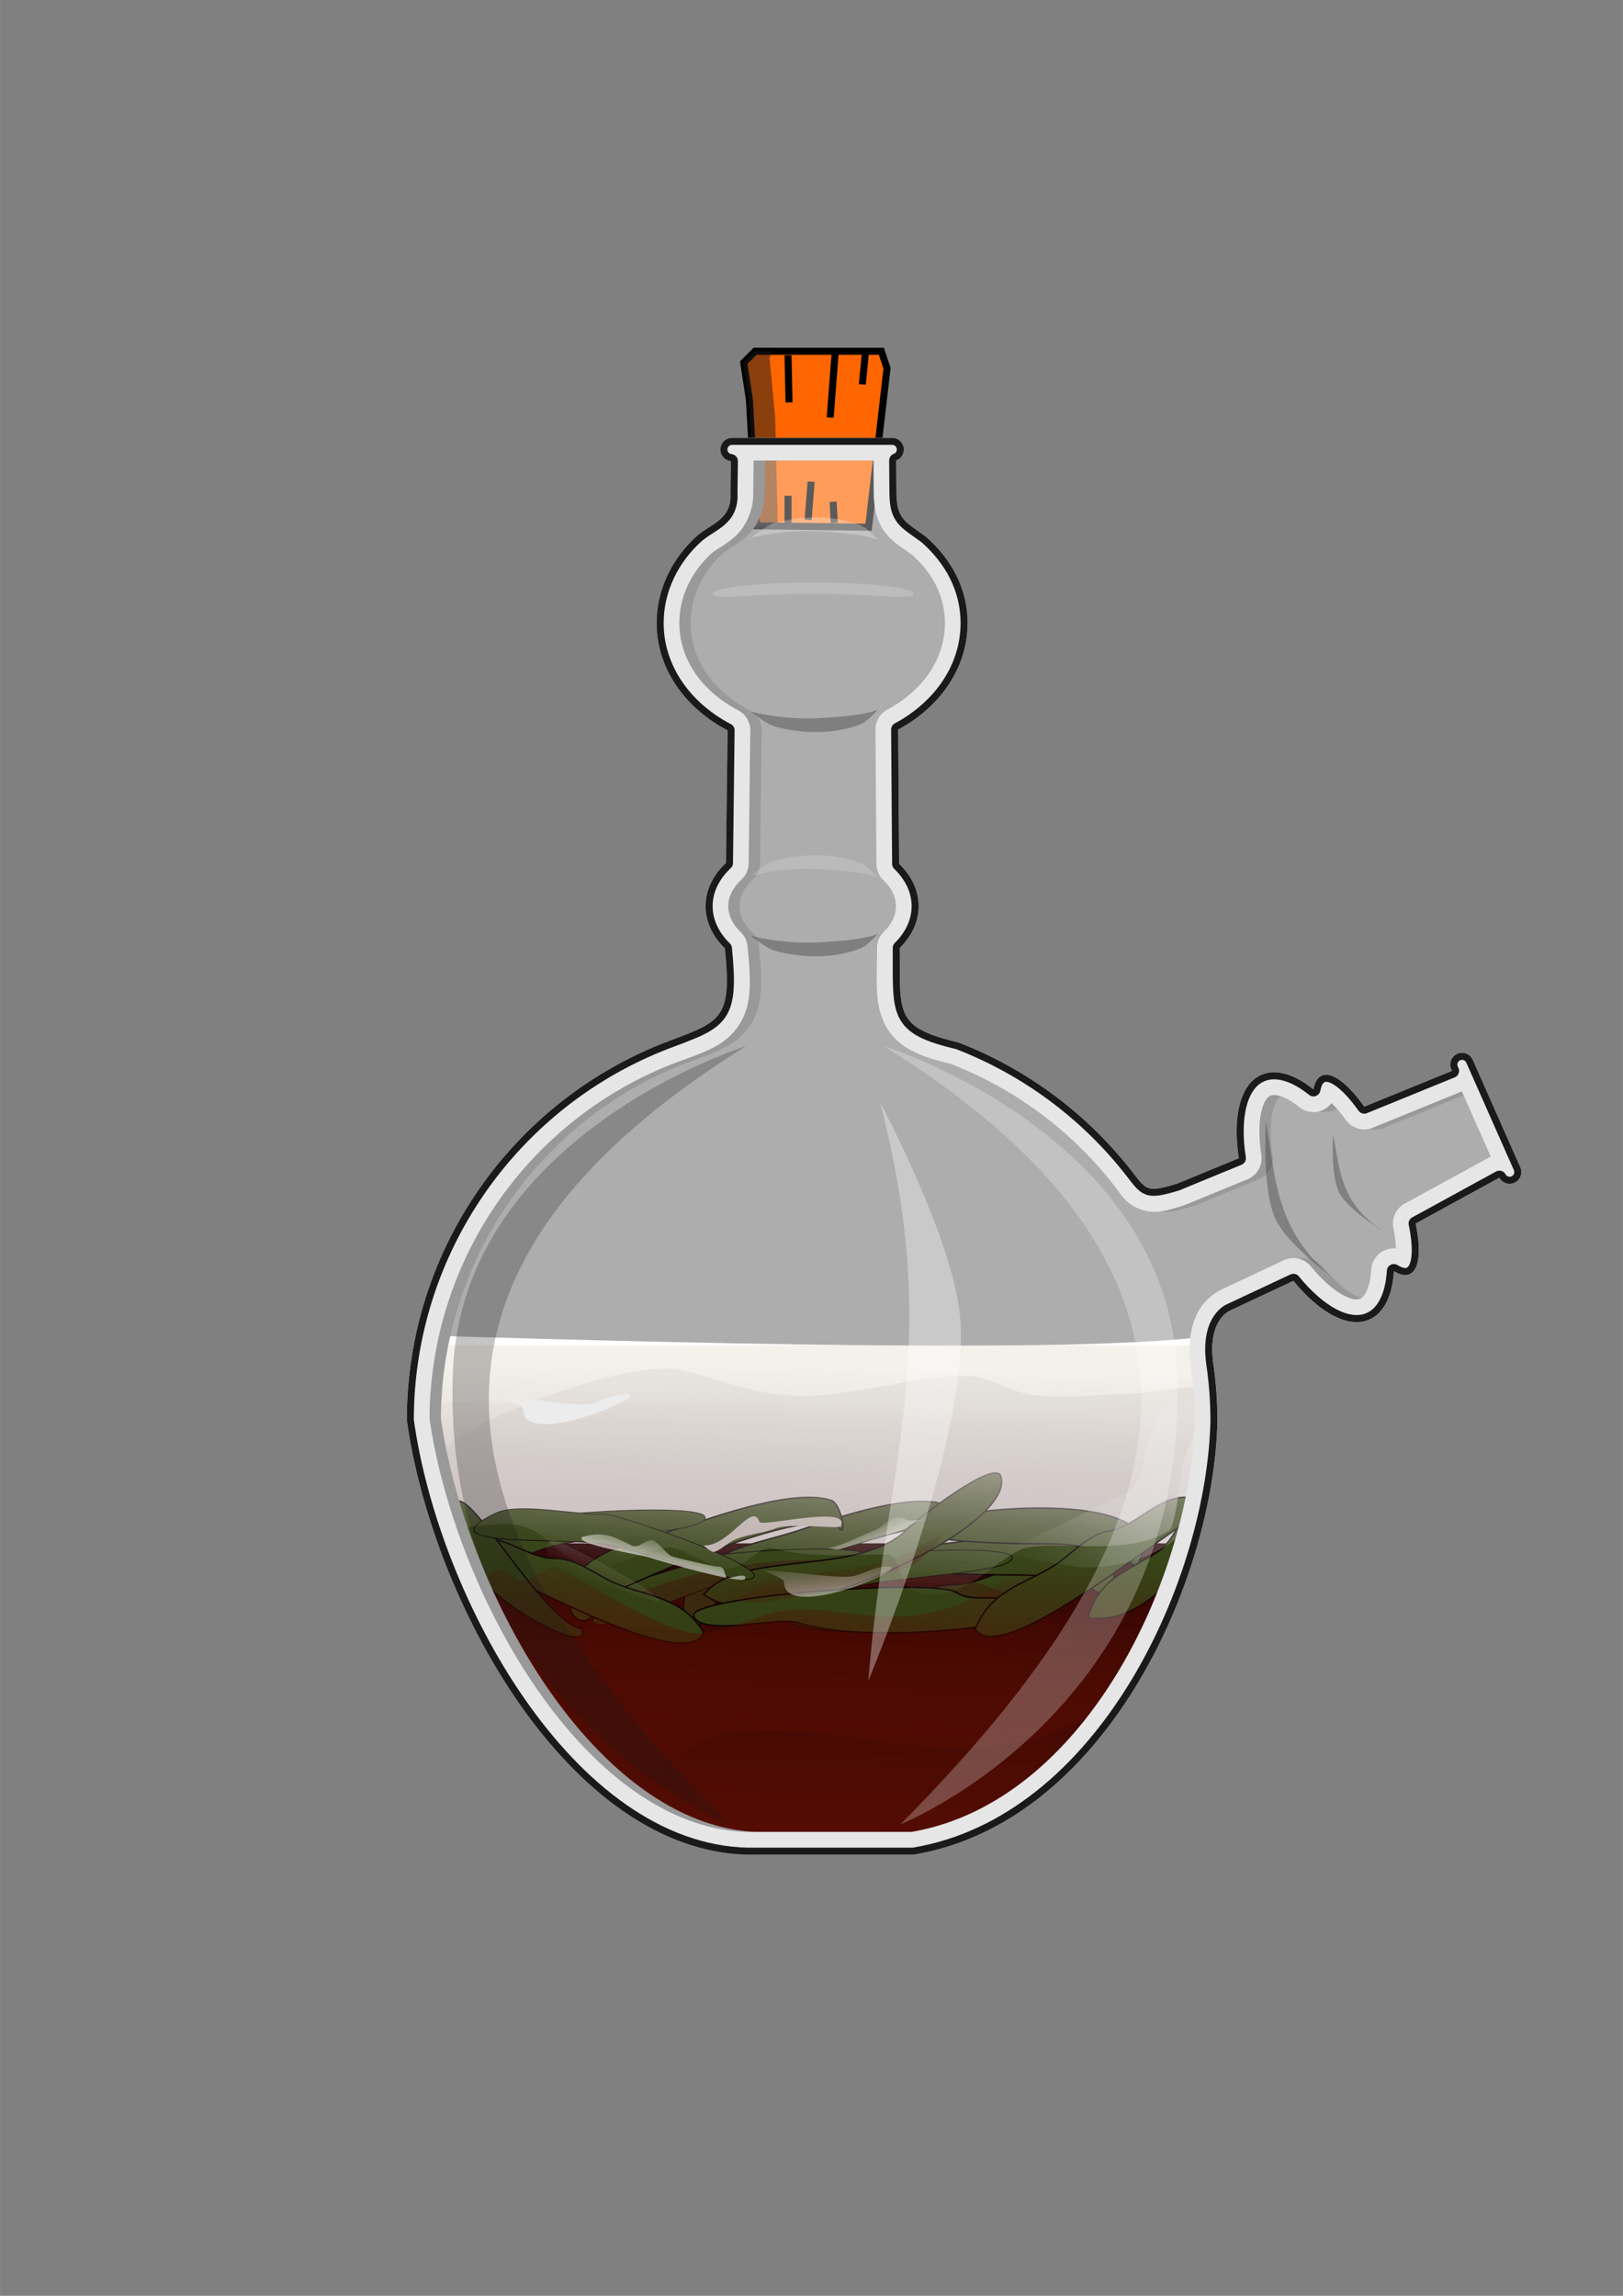 <?xml version="1.0" encoding="UTF-8"?>
<svg width="210mm" height="297mm" version="1.1" viewBox="0 0 744.09 1052.4" xmlns="http://www.w3.org/2000/svg" xmlns:xlink="http://www.w3.org/1999/xlink">
<rect x="0" y="0" width="744.09" height="1052.4" fill="#808080" stroke="none"/>
<defs>
<linearGradient id="n" x1="488.91" x2="480.83" y1="813.97" y2="1022.1" gradientTransform="matrix(1 0 0 1.109 0 -125.91)" gradientUnits="userSpaceOnUse">
<stop stop-color="#1d0005" offset="0"/>
<stop stop-color="#661001" offset="1"/>
</linearGradient>
<linearGradient id="m" x1="500.62" x2="508.64" y1="956.68" y2="808.11" gradientUnits="userSpaceOnUse">
<stop stop-color="#5e0e01" offset="0"/>
<stop stop-color="#5e0e01" stop-opacity="0" offset="1"/>
</linearGradient>
<linearGradient id="l" x1="498.89" x2="483.05" y1="677.55" y2="841.83" gradientUnits="userSpaceOnUse">
<stop stop-color="#ececec" offset="0"/>
<stop stop-color="#ececec" stop-opacity="0" offset="1"/>
</linearGradient>
<linearGradient id="k" x1="527.19" x2="505.52" y1="886.2" y2="806.92" gradientUnits="userSpaceOnUse">
<stop stop-color="#580d02" offset="0"/>
<stop stop-color="#580d02" stop-opacity="0" offset="1"/>
</linearGradient>
<linearGradient id="j" x1="329.42" x2="307.62" y1="797.27" y2="840.84" gradientTransform="translate(5 -3.571)" gradientUnits="userSpaceOnUse">
<stop stop-color="#ececec" offset="0"/>
<stop stop-color="#ececec" stop-opacity="0" offset="1"/>
</linearGradient>
<linearGradient id="i" x1="473.66" x2="488.42" y1="978.74" y2="703.98" gradientUnits="userSpaceOnUse">
<stop stop-color="#3b0805" offset="0"/>
<stop stop-color="#250206" stop-opacity="0" offset="1"/>
</linearGradient>
<linearGradient id="h" x1="509.12" x2="504.49" y1="609.92" y2="846.26" gradientTransform="matrix(1 0 0 .727 0 237.43)" gradientUnits="userSpaceOnUse">
<stop stop-color="#e4ded0" offset="0"/>
<stop stop-color="#3b0805" stop-opacity="0" offset="1"/>
</linearGradient>
<linearGradient id="g" x1="362.23" x2="369.88" y1="831.84" y2="801.54" gradientUnits="userSpaceOnUse">
<stop stop-color="#f3f0eb" offset="0"/>
<stop stop-color="#f3f0eb" stop-opacity="0" offset="1"/>
</linearGradient>
<linearGradient id="f" x1="512.65" x2="503.31" y1="815.33" y2="790.83" gradientUnits="userSpaceOnUse">
<stop stop-color="#f4f1eb" offset="0"/>
<stop stop-color="#f4f1eb" stop-opacity="0" offset="1"/>
</linearGradient>
<radialGradient id="b" cx="465.68" cy="846.29" r="155.56" gradientTransform="matrix(1 0 0 .149 0 719.9)" gradientUnits="userSpaceOnUse">
<stop stop-color="#4e0b03" offset="0"/>
<stop stop-color="#4e0b03" stop-opacity="0" offset="1"/>
</radialGradient>
<linearGradient id="e" x1="765.22" x2="609.37" y1="726.39" y2="828.42" gradientUnits="userSpaceOnUse">
<stop stop-color="#e6e6e6" offset="0"/>
<stop stop-color="#e6e6e6" stop-opacity="0" offset="1"/>
</linearGradient>
<linearGradient id="d" x1="337.14" x2="333.84" y1="796.01" y2="763.16" gradientTransform="translate(120 52.857)" gradientUnits="userSpaceOnUse">
<stop stop-color="#ececec" offset="0"/>
<stop stop-color="#ececec" stop-opacity="0" offset="1"/>
</linearGradient>
<clipPath id="bd">
<path d="m405.86 18.99c-4.596 0-8.295 3.699-8.295 8.295 0 4.31 3.255 7.833 7.451 8.254l-0.272 22.33c1.148 19.753-13.499 21.588-24.524 31.537-17.441 15.98-28.054 37.987-28.054 61.426 0 32.285 20.134 60.489 50.514 76.361l-1.15 94.398c-9.114 8.577-14.5 19.216-14.5 30.77 0 11.23 5.102 21.592 13.758 30.041 4.965 49.347-2.059 51.852-39.418 65.749-111.14 41.678-186.99 148.46-187.08 269.92 17.41 127.21 114.45 306.66 242.85 309.43h117.71c136.81-22.404 214.38-195.44 216.59-309.43-0.056-13.756-1.096-27.477-3.106-41.061-3.956-30.82 12.094-36.849 12.094-36.849l45.092-21.139c18.452 22.658 39.14 34.133 54.15 27.488 10.508-4.652 16.316-17.332 17.357-34.432 4.295 2.671 8.145 3.533 11.211 2.176 7.058-3.125 8.251-17.166 4.269-36.018l59.644-32.623c2.062 3.756 6.661 5.362 10.654 3.594 4.216-1.867 6.107-6.762 4.24-10.979l-33.879-76.529c-1.4-3.162-4.505-5.018-7.748-4.961-1.081 0.019-2.176 0.252-3.23 0.719-4.216 1.867-6.109 6.764-4.242 10.98l0.504 1.141-62.5 25.477c-11.518-16.25-23.04-25.247-30.246-22.057-3.066 1.357-5.016 4.786-5.926 9.762-13.359-10.724-26.652-14.952-37.16-10.301-15.139 6.702-20.513 30.076-15.936 59.318l-44.238 18.201c-21.686 6.485-21.444 4.557-32.363-9.426-32.147-41.051-74.746-72.525-123.14-91.232-45.558-10.751-41.351-20.361-41.694-67.232 8.465-8.392 13.445-18.638 13.445-29.732 0-11.285-5.151-21.691-13.883-30.162l-0.699-95.564c29.785-15.971 49.445-43.896 49.445-75.803 0-24.149-11.264-45.297-29.655-61.426-15.341-11.157-20.884-12.614-21.023-31.537l-0.167-22.796c3.182-1.158 5.447-4.195 5.447-7.787 0-4.596-3.701-8.295-8.297-8.295z" fill="#fff" fill-rule="evenodd" opacity=".355" stroke="#000" stroke-width="5"/>
</clipPath>
<clipPath id="bc">
<path d="m405.86 18.99c-4.596 0-8.295 3.699-8.295 8.295 0 4.31 3.255 7.833 7.451 8.254l-0.272 22.33c1.148 19.753-13.499 21.588-24.524 31.537-17.441 15.98-28.054 37.987-28.054 61.426 0 32.285 20.134 60.489 50.514 76.361l-1.15 94.398c-9.114 8.577-14.5 19.216-14.5 30.77 0 11.23 5.102 21.592 13.758 30.041 4.965 49.347-2.059 51.852-39.418 65.749-111.14 41.678-186.99 148.46-187.08 269.92 17.41 127.21 114.45 306.66 242.85 309.43h117.71c136.81-22.404 214.38-195.44 216.59-309.43-0.056-13.756-1.096-27.477-3.106-41.061-3.956-30.82 12.094-36.849 12.094-36.849l45.092-21.139c18.452 22.658 39.14 34.133 54.15 27.488 10.508-4.652 16.316-17.332 17.357-34.432 4.295 2.671 8.145 3.533 11.211 2.176 7.058-3.125 8.251-17.166 4.269-36.018l59.644-32.623c2.062 3.756 6.661 5.362 10.654 3.594 4.216-1.867 6.107-6.762 4.24-10.979l-33.879-76.529c-1.4-3.162-4.505-5.018-7.748-4.961-1.081 0.019-2.176 0.252-3.23 0.719-4.216 1.867-6.109 6.764-4.242 10.98l0.504 1.141-62.5 25.477c-11.518-16.25-23.04-25.247-30.246-22.057-3.066 1.357-5.016 4.786-5.926 9.762-13.359-10.724-26.652-14.952-37.16-10.301-15.139 6.702-20.513 30.076-15.936 59.318l-44.238 18.201c-21.686 6.485-21.444 4.557-32.363-9.426-32.147-41.051-74.746-72.525-123.14-91.232-45.558-10.751-41.351-20.361-41.694-67.232 8.465-8.392 13.445-18.638 13.445-29.732 0-11.285-5.151-21.691-13.883-30.162l-0.699-95.564c29.785-15.971 49.445-43.896 49.445-75.803 0-24.149-11.264-45.297-29.655-61.426-15.341-11.157-20.884-12.614-21.023-31.537l-0.167-22.796c3.182-1.158 5.447-4.195 5.447-7.787 0-4.596-3.701-8.295-8.297-8.295z" fill="#fff" fill-rule="evenodd" opacity=".355" stroke="#000" stroke-width="5"/>
</clipPath>
<clipPath id="bb">
<path d="m405.86 18.99c-4.596 0-8.295 3.699-8.295 8.295 0 4.31 3.255 7.833 7.451 8.254l-0.272 22.33c1.148 19.753-13.499 21.588-24.524 31.537-17.441 15.98-28.054 37.987-28.054 61.426 0 32.285 20.134 60.489 50.514 76.361l-1.15 94.398c-9.114 8.577-14.5 19.216-14.5 30.77 0 11.23 5.102 21.592 13.758 30.041 4.965 49.347-2.059 51.852-39.418 65.749-111.14 41.678-186.99 148.46-187.08 269.92 17.41 127.21 114.45 306.66 242.85 309.43h117.71c136.81-22.404 214.38-195.44 216.59-309.43-0.056-13.756-1.096-27.477-3.106-41.061-3.956-30.82 12.094-36.849 12.094-36.849l45.092-21.139c18.452 22.658 39.14 34.133 54.15 27.488 10.508-4.652 16.316-17.332 17.357-34.432 4.295 2.671 8.145 3.533 11.211 2.176 7.058-3.125 8.251-17.166 4.269-36.018l59.644-32.623c2.062 3.756 6.661 5.362 10.654 3.594 4.216-1.867 6.107-6.762 4.24-10.979l-33.879-76.529c-1.4-3.162-4.505-5.018-7.748-4.961-1.081 0.019-2.176 0.252-3.23 0.719-4.216 1.867-6.109 6.764-4.242 10.98l0.504 1.141-62.5 25.477c-11.518-16.25-23.04-25.247-30.246-22.057-3.066 1.357-5.016 4.786-5.926 9.762-13.359-10.724-26.652-14.952-37.16-10.301-15.139 6.702-20.513 30.076-15.936 59.318l-44.238 18.201c-21.686 6.485-21.444 4.557-32.363-9.426-32.147-41.051-74.746-72.525-123.14-91.232-45.558-10.751-41.351-20.361-41.694-67.232 8.465-8.392 13.445-18.638 13.445-29.732 0-11.285-5.151-21.691-13.883-30.162l-0.699-95.564c29.785-15.971 49.445-43.896 49.445-75.803 0-24.149-11.264-45.297-29.655-61.426-15.341-11.157-20.884-12.614-21.023-31.537l-0.167-22.796c3.182-1.158 5.447-4.195 5.447-7.787 0-4.596-3.701-8.295-8.297-8.295z" fill="#fff" fill-rule="evenodd" opacity=".355" stroke="#000" stroke-width="5"/>
</clipPath>
<clipPath id="ba">
<path d="m405.86 18.99c-4.596 0-8.295 3.699-8.295 8.295 0 4.31 3.255 7.833 7.451 8.254l-0.272 22.33c1.148 19.753-13.499 21.588-24.524 31.537-17.441 15.98-28.054 37.987-28.054 61.426 0 32.285 20.134 60.489 50.514 76.361l-1.15 94.398c-9.114 8.577-14.5 19.216-14.5 30.77 0 11.23 5.102 21.592 13.758 30.041 4.965 49.347-2.059 51.852-39.418 65.749-111.14 41.678-186.99 148.46-187.08 269.92 17.41 127.21 114.45 306.66 242.85 309.43h117.71c136.81-22.404 214.38-195.44 216.59-309.43-0.056-13.756-1.096-27.477-3.106-41.061-3.956-30.82 12.094-36.849 12.094-36.849l45.092-21.139c18.452 22.658 39.14 34.133 54.15 27.488 10.508-4.652 16.316-17.332 17.357-34.432 4.295 2.671 8.145 3.533 11.211 2.176 7.058-3.125 8.251-17.166 4.269-36.018l59.644-32.623c2.062 3.756 6.661 5.362 10.654 3.594 4.216-1.867 6.107-6.762 4.24-10.979l-33.879-76.529c-1.4-3.162-4.505-5.018-7.748-4.961-1.081 0.019-2.176 0.252-3.23 0.719-4.216 1.867-6.109 6.764-4.242 10.98l0.504 1.141-62.5 25.477c-11.518-16.25-23.04-25.247-30.246-22.057-3.066 1.357-5.016 4.786-5.926 9.762-13.359-10.724-26.652-14.952-37.16-10.301-15.139 6.702-20.513 30.076-15.936 59.318l-44.238 18.201c-21.686 6.485-21.444 4.557-32.363-9.426-32.147-41.051-74.746-72.525-123.14-91.232-45.558-10.751-41.351-20.361-41.694-67.232 8.465-8.392 13.445-18.638 13.445-29.732 0-11.285-5.151-21.691-13.883-30.162l-0.699-95.564c29.785-15.971 49.445-43.896 49.445-75.803 0-24.149-11.264-45.297-29.655-61.426-15.341-11.157-20.884-12.614-21.023-31.537l-0.167-22.796c3.182-1.158 5.447-4.195 5.447-7.787 0-4.596-3.701-8.295-8.297-8.295z" fill="#fff" fill-rule="evenodd" opacity=".355" stroke="#000" stroke-width="5"/>
</clipPath>
<clipPath id="az">
<path d="m405.86 18.99c-4.596 0-8.295 3.699-8.295 8.295 0 4.31 3.255 7.833 7.451 8.254l-0.272 22.33c1.148 19.753-13.499 21.588-24.524 31.537-17.441 15.98-28.054 37.987-28.054 61.426 0 32.285 20.134 60.489 50.514 76.361l-1.15 94.398c-9.114 8.577-14.5 19.216-14.5 30.77 0 11.23 5.102 21.592 13.758 30.041 4.965 49.347-2.059 51.852-39.418 65.749-111.14 41.678-186.99 148.46-187.08 269.92 17.41 127.21 114.45 306.66 242.85 309.43h117.71c136.81-22.404 214.38-195.44 216.59-309.43-0.056-13.756-1.096-27.477-3.106-41.061-3.956-30.82 12.094-36.849 12.094-36.849l45.092-21.139c18.452 22.658 39.14 34.133 54.15 27.488 10.508-4.652 16.316-17.332 17.357-34.432 4.295 2.671 8.145 3.533 11.211 2.176 7.058-3.125 8.251-17.166 4.269-36.018l59.644-32.623c2.062 3.756 6.661 5.362 10.654 3.594 4.216-1.867 6.107-6.762 4.24-10.979l-33.879-76.529c-1.4-3.162-4.505-5.018-7.748-4.961-1.081 0.019-2.176 0.252-3.23 0.719-4.216 1.867-6.109 6.764-4.242 10.98l0.504 1.141-62.5 25.477c-11.518-16.25-23.04-25.247-30.246-22.057-3.066 1.357-5.016 4.786-5.926 9.762-13.359-10.724-26.652-14.952-37.16-10.301-15.139 6.702-20.513 30.076-15.936 59.318l-44.238 18.201c-21.686 6.485-21.444 4.557-32.363-9.426-32.147-41.051-74.746-72.525-123.14-91.232-45.558-10.751-41.351-20.361-41.694-67.232 8.465-8.392 13.445-18.638 13.445-29.732 0-11.285-5.151-21.691-13.883-30.162l-0.699-95.564c29.785-15.971 49.445-43.896 49.445-75.803 0-24.149-11.264-45.297-29.655-61.426-15.341-11.157-20.884-12.614-21.023-31.537l-0.167-22.796c3.182-1.158 5.447-4.195 5.447-7.787 0-4.596-3.701-8.295-8.297-8.295z" fill="#fff" fill-rule="evenodd" opacity=".355" stroke="#000" stroke-width="5"/>
</clipPath>
<clipPath id="ay">
<path d="m405.86 18.99c-4.596 0-8.295 3.699-8.295 8.295 0 4.31 3.255 7.833 7.451 8.254l-0.272 22.33c1.148 19.753-13.499 21.588-24.524 31.537-17.441 15.98-28.054 37.987-28.054 61.426 0 32.285 20.134 60.489 50.514 76.361l-1.15 94.398c-9.114 8.577-14.5 19.216-14.5 30.77 0 11.23 5.102 21.592 13.758 30.041 4.965 49.347-2.059 51.852-39.418 65.749-111.14 41.678-186.99 148.46-187.08 269.92 17.41 127.21 114.45 306.66 242.85 309.43h117.71c136.81-22.404 214.38-195.44 216.59-309.43-0.056-13.756-1.096-27.477-3.106-41.061-3.956-30.82 12.094-36.849 12.094-36.849l45.092-21.139c18.452 22.658 39.14 34.133 54.15 27.488 10.508-4.652 16.316-17.332 17.357-34.432 4.295 2.671 8.145 3.533 11.211 2.176 7.058-3.125 8.251-17.166 4.269-36.018l59.644-32.623c2.062 3.756 6.661 5.362 10.654 3.594 4.216-1.867 6.107-6.762 4.24-10.979l-33.879-76.529c-1.4-3.162-4.505-5.018-7.748-4.961-1.081 0.019-2.176 0.252-3.23 0.719-4.216 1.867-6.109 6.764-4.242 10.98l0.504 1.141-62.5 25.477c-11.518-16.25-23.04-25.247-30.246-22.057-3.066 1.357-5.016 4.786-5.926 9.762-13.359-10.724-26.652-14.952-37.16-10.301-15.139 6.702-20.513 30.076-15.936 59.318l-44.238 18.201c-21.686 6.485-21.444 4.557-32.363-9.426-32.147-41.051-74.746-72.525-123.14-91.232-45.558-10.751-41.351-20.361-41.694-67.232 8.465-8.392 13.445-18.638 13.445-29.732 0-11.285-5.151-21.691-13.883-30.162l-0.699-95.564c29.785-15.971 49.445-43.896 49.445-75.803 0-24.149-11.264-45.297-29.655-61.426-15.341-11.157-20.884-12.614-21.023-31.537l-0.167-22.796c3.182-1.158 5.447-4.195 5.447-7.787 0-4.596-3.701-8.295-8.297-8.295z" fill="#fff" fill-rule="evenodd" opacity=".355" stroke="#000" stroke-width="5"/>
</clipPath>
<clipPath id="ax">
<path d="m405.86 18.99c-4.596 0-8.295 3.699-8.295 8.295 0 4.31 3.255 7.833 7.451 8.254l-0.272 22.33c1.148 19.753-13.499 21.588-24.524 31.537-17.441 15.98-28.054 37.987-28.054 61.426 0 32.285 20.134 60.489 50.514 76.361l-1.15 94.398c-9.114 8.577-14.5 19.216-14.5 30.77 0 11.23 5.102 21.592 13.758 30.041 4.965 49.347-2.059 51.852-39.418 65.749-111.14 41.678-186.99 148.46-187.08 269.92 17.41 127.21 114.45 306.66 242.85 309.43h117.71c136.81-22.404 214.38-195.44 216.59-309.43-0.056-13.756-1.096-27.477-3.106-41.061-3.956-30.82 12.094-36.849 12.094-36.849l45.092-21.139c18.452 22.658 39.14 34.133 54.15 27.488 10.508-4.652 16.316-17.332 17.357-34.432 4.295 2.671 8.145 3.533 11.211 2.176 7.058-3.125 8.251-17.166 4.269-36.018l59.644-32.623c2.062 3.756 6.661 5.362 10.654 3.594 4.216-1.867 6.107-6.762 4.24-10.979l-33.879-76.529c-1.4-3.162-4.505-5.018-7.748-4.961-1.081 0.019-2.176 0.252-3.23 0.719-4.216 1.867-6.109 6.764-4.242 10.98l0.504 1.141-62.5 25.477c-11.518-16.25-23.04-25.247-30.246-22.057-3.066 1.357-5.016 4.786-5.926 9.762-13.359-10.724-26.652-14.952-37.16-10.301-15.139 6.702-20.513 30.076-15.936 59.318l-44.238 18.201c-21.686 6.485-21.444 4.557-32.363-9.426-32.147-41.051-74.746-72.525-123.14-91.232-45.558-10.751-41.351-20.361-41.694-67.232 8.465-8.392 13.445-18.638 13.445-29.732 0-11.285-5.151-21.691-13.883-30.162l-0.699-95.564c29.785-15.971 49.445-43.896 49.445-75.803 0-24.149-11.264-45.297-29.655-61.426-15.341-11.157-20.884-12.614-21.023-31.537l-0.167-22.796c3.182-1.158 5.447-4.195 5.447-7.787 0-4.596-3.701-8.295-8.297-8.295z" fill="#fff" fill-rule="evenodd" opacity=".355" stroke="#000" stroke-width="5"/>
</clipPath>
<clipPath id="aw">
<path d="m405.86 18.99c-4.596 0-8.295 3.699-8.295 8.295 0 4.31 3.255 7.833 7.451 8.254l-0.272 22.33c1.148 19.753-13.499 21.588-24.524 31.537-17.441 15.98-28.054 37.987-28.054 61.426 0 32.285 20.134 60.489 50.514 76.361l-1.15 94.398c-9.114 8.577-14.5 19.216-14.5 30.77 0 11.23 5.102 21.592 13.758 30.041 4.965 49.347-2.059 51.852-39.418 65.749-111.14 41.678-186.99 148.46-187.08 269.92 17.41 127.21 114.45 306.66 242.85 309.43h117.71c136.81-22.404 214.38-195.44 216.59-309.43-0.056-13.756-1.096-27.477-3.106-41.061-3.956-30.82 12.094-36.849 12.094-36.849l45.092-21.139c18.452 22.658 39.14 34.133 54.15 27.488 10.508-4.652 16.316-17.332 17.357-34.432 4.295 2.671 8.145 3.533 11.211 2.176 7.058-3.125 8.251-17.166 4.269-36.018l59.644-32.623c2.062 3.756 6.661 5.362 10.654 3.594 4.216-1.867 6.107-6.762 4.24-10.979l-33.879-76.529c-1.4-3.162-4.505-5.018-7.748-4.961-1.081 0.019-2.176 0.252-3.23 0.719-4.216 1.867-6.109 6.764-4.242 10.98l0.504 1.141-62.5 25.477c-11.518-16.25-23.04-25.247-30.246-22.057-3.066 1.357-5.016 4.786-5.926 9.762-13.359-10.724-26.652-14.952-37.16-10.301-15.139 6.702-20.513 30.076-15.936 59.318l-44.238 18.201c-21.686 6.485-21.444 4.557-32.363-9.426-32.147-41.051-74.746-72.525-123.14-91.232-45.558-10.751-41.351-20.361-41.694-67.232 8.465-8.392 13.445-18.638 13.445-29.732 0-11.285-5.151-21.691-13.883-30.162l-0.699-95.564c29.785-15.971 49.445-43.896 49.445-75.803 0-24.149-11.264-45.297-29.655-61.426-15.341-11.157-20.884-12.614-21.023-31.537l-0.167-22.796c3.182-1.158 5.447-4.195 5.447-7.787 0-4.596-3.701-8.295-8.297-8.295z" fill="#fff" fill-rule="evenodd" opacity=".355" stroke="#000" stroke-width="5"/>
</clipPath>
<clipPath id="av">
<path d="m405.86 18.99c-4.596 0-8.295 3.699-8.295 8.295 0 4.31 3.255 7.833 7.451 8.254l-0.272 22.33c1.148 19.753-13.499 21.588-24.524 31.537-17.441 15.98-28.054 37.987-28.054 61.426 0 32.285 20.134 60.489 50.514 76.361l-1.15 94.398c-9.114 8.577-14.5 19.216-14.5 30.77 0 11.23 5.102 21.592 13.758 30.041 4.965 49.347-2.059 51.852-39.418 65.749-111.14 41.678-186.99 148.46-187.08 269.92 17.41 127.21 114.45 306.66 242.85 309.43h117.71c136.81-22.404 214.38-195.44 216.59-309.43-0.056-13.756-1.096-27.477-3.106-41.061-3.956-30.82 12.094-36.849 12.094-36.849l45.092-21.139c18.452 22.658 39.14 34.133 54.15 27.488 10.508-4.652 16.316-17.332 17.357-34.432 4.295 2.671 8.145 3.533 11.211 2.176 7.058-3.125 8.251-17.166 4.269-36.018l59.644-32.623c2.062 3.756 6.661 5.362 10.654 3.594 4.216-1.867 6.107-6.762 4.24-10.979l-33.879-76.529c-1.4-3.162-4.505-5.018-7.748-4.961-1.081 0.019-2.176 0.252-3.23 0.719-4.216 1.867-6.109 6.764-4.242 10.98l0.504 1.141-62.5 25.477c-11.518-16.25-23.04-25.247-30.246-22.057-3.066 1.357-5.016 4.786-5.926 9.762-13.359-10.724-26.652-14.952-37.16-10.301-15.139 6.702-20.513 30.076-15.936 59.318l-44.238 18.201c-21.686 6.485-21.444 4.557-32.363-9.426-32.147-41.051-74.746-72.525-123.14-91.232-45.558-10.751-41.351-20.361-41.694-67.232 8.465-8.392 13.445-18.638 13.445-29.732 0-11.285-5.151-21.691-13.883-30.162l-0.699-95.564c29.785-15.971 49.445-43.896 49.445-75.803 0-24.149-11.264-45.297-29.655-61.426-15.341-11.157-20.884-12.614-21.023-31.537l-0.167-22.796c3.182-1.158 5.447-4.195 5.447-7.787 0-4.596-3.701-8.295-8.297-8.295z" fill="#fff" fill-rule="evenodd" opacity=".355" stroke="#000" stroke-width="5"/>
</clipPath>
<clipPath id="au">
<path d="m405.86 18.99c-4.596 0-8.295 3.699-8.295 8.295 0 4.31 3.255 7.833 7.451 8.254l-0.272 22.33c1.148 19.753-13.499 21.588-24.524 31.537-17.441 15.98-28.054 37.987-28.054 61.426 0 32.285 20.134 60.489 50.514 76.361l-1.15 94.398c-9.114 8.577-14.5 19.216-14.5 30.77 0 11.23 5.102 21.592 13.758 30.041 4.965 49.347-2.059 51.852-39.418 65.749-111.14 41.678-186.99 148.46-187.08 269.92 17.41 127.21 114.45 306.66 242.85 309.43h117.71c136.81-22.404 214.38-195.44 216.59-309.43-0.056-13.756-1.096-27.477-3.106-41.061-3.956-30.82 12.094-36.849 12.094-36.849l45.092-21.139c18.452 22.658 39.14 34.133 54.15 27.488 10.508-4.652 16.316-17.332 17.357-34.432 4.295 2.671 8.145 3.533 11.211 2.176 7.058-3.125 8.251-17.166 4.269-36.018l59.644-32.623c2.062 3.756 6.661 5.362 10.654 3.594 4.216-1.867 6.107-6.762 4.24-10.979l-33.879-76.529c-1.4-3.162-4.505-5.018-7.748-4.961-1.081 0.019-2.176 0.252-3.23 0.719-4.216 1.867-6.109 6.764-4.242 10.98l0.504 1.141-62.5 25.477c-11.518-16.25-23.04-25.247-30.246-22.057-3.066 1.357-5.016 4.786-5.926 9.762-13.359-10.724-26.652-14.952-37.16-10.301-15.139 6.702-20.513 30.076-15.936 59.318l-44.238 18.201c-21.686 6.485-21.444 4.557-32.363-9.426-32.147-41.051-74.746-72.525-123.14-91.232-45.558-10.751-41.351-20.361-41.694-67.232 8.465-8.392 13.445-18.638 13.445-29.732 0-11.285-5.151-21.691-13.883-30.162l-0.699-95.564c29.785-15.971 49.445-43.896 49.445-75.803 0-24.149-11.264-45.297-29.655-61.426-15.341-11.157-20.884-12.614-21.023-31.537l-0.167-22.796c3.182-1.158 5.447-4.195 5.447-7.787 0-4.596-3.701-8.295-8.297-8.295z" fill="#fff" fill-rule="evenodd" opacity=".355" stroke="#000" stroke-width="5"/>
</clipPath>
<clipPath id="at">
<path d="m405.86 18.99c-4.596 0-8.295 3.699-8.295 8.295 0 4.31 3.255 7.833 7.451 8.254l-0.272 22.33c1.148 19.753-13.499 21.588-24.524 31.537-17.441 15.98-28.054 37.987-28.054 61.426 0 32.285 20.134 60.489 50.514 76.361l-1.15 94.398c-9.114 8.577-14.5 19.216-14.5 30.77 0 11.23 5.102 21.592 13.758 30.041 4.965 49.347-2.059 51.852-39.418 65.749-111.14 41.678-186.99 148.46-187.08 269.92 17.41 127.21 114.45 306.66 242.85 309.43h117.71c136.81-22.404 214.38-195.44 216.59-309.43-0.056-13.756-1.096-27.477-3.106-41.061-3.956-30.82 12.094-36.849 12.094-36.849l45.092-21.139c18.452 22.658 39.14 34.133 54.15 27.488 10.508-4.652 16.316-17.332 17.357-34.432 4.295 2.671 8.145 3.533 11.211 2.176 7.058-3.125 8.251-17.166 4.269-36.018l59.644-32.623c2.062 3.756 6.661 5.362 10.654 3.594 4.216-1.867 6.107-6.762 4.24-10.979l-33.879-76.529c-1.4-3.162-4.505-5.018-7.748-4.961-1.081 0.019-2.176 0.252-3.23 0.719-4.216 1.867-6.109 6.764-4.242 10.98l0.504 1.141-62.5 25.477c-11.518-16.25-23.04-25.247-30.246-22.057-3.066 1.357-5.016 4.786-5.926 9.762-13.359-10.724-26.652-14.952-37.16-10.301-15.139 6.702-20.513 30.076-15.936 59.318l-44.238 18.201c-21.686 6.485-21.444 4.557-32.363-9.426-32.147-41.051-74.746-72.525-123.14-91.232-45.558-10.751-41.351-20.361-41.694-67.232 8.465-8.392 13.445-18.638 13.445-29.732 0-11.285-5.151-21.691-13.883-30.162l-0.699-95.564c29.785-15.971 49.445-43.896 49.445-75.803 0-24.149-11.264-45.297-29.655-61.426-15.341-11.157-20.884-12.614-21.023-31.537l-0.167-22.796c3.182-1.158 5.447-4.195 5.447-7.787 0-4.596-3.701-8.295-8.297-8.295z" fill="#fff" fill-rule="evenodd" opacity=".355" stroke="#000" stroke-width="5"/>
</clipPath>
<clipPath id="as">
<path d="m405.86 18.99c-4.596 0-8.295 3.699-8.295 8.295 0 4.31 3.255 7.833 7.451 8.254l-0.272 22.33c1.148 19.753-13.499 21.588-24.524 31.537-17.441 15.98-28.054 37.987-28.054 61.426 0 32.285 20.134 60.489 50.514 76.361l-1.15 94.398c-9.114 8.577-14.5 19.216-14.5 30.77 0 11.23 5.102 21.592 13.758 30.041 4.965 49.347-2.059 51.852-39.418 65.749-111.14 41.678-186.99 148.46-187.08 269.92 17.41 127.21 114.45 306.66 242.85 309.43h117.71c136.81-22.404 214.38-195.44 216.59-309.43-0.056-13.756-1.096-27.477-3.106-41.061-3.956-30.82 12.094-36.849 12.094-36.849l45.092-21.139c18.452 22.658 39.14 34.133 54.15 27.488 10.508-4.652 16.316-17.332 17.357-34.432 4.295 2.671 8.145 3.533 11.211 2.176 7.058-3.125 8.251-17.166 4.269-36.018l59.644-32.623c2.062 3.756 6.661 5.362 10.654 3.594 4.216-1.867 6.107-6.762 4.24-10.979l-33.879-76.529c-1.4-3.162-4.505-5.018-7.748-4.961-1.081 0.019-2.176 0.252-3.23 0.719-4.216 1.867-6.109 6.764-4.242 10.98l0.504 1.141-62.5 25.477c-11.518-16.25-23.04-25.247-30.246-22.057-3.066 1.357-5.016 4.786-5.926 9.762-13.359-10.724-26.652-14.952-37.16-10.301-15.139 6.702-20.513 30.076-15.936 59.318l-44.238 18.201c-21.686 6.485-21.444 4.557-32.363-9.426-32.147-41.051-74.746-72.525-123.14-91.232-45.558-10.751-41.351-20.361-41.694-67.232 8.465-8.392 13.445-18.638 13.445-29.732 0-11.285-5.151-21.691-13.883-30.162l-0.699-95.564c29.785-15.971 49.445-43.896 49.445-75.803 0-24.149-11.264-45.297-29.655-61.426-15.341-11.157-20.884-12.614-21.023-31.537l-0.167-22.796c3.182-1.158 5.447-4.195 5.447-7.787 0-4.596-3.701-8.295-8.297-8.295z" fill="#fff" fill-rule="evenodd" opacity=".355" stroke="#000" stroke-width="5"/>
</clipPath>
<clipPath id="ar">
<path d="m405.86 18.99c-4.596 0-8.295 3.699-8.295 8.295 0 4.31 3.255 7.833 7.451 8.254l-0.272 22.33c1.148 19.753-13.499 21.588-24.524 31.537-17.441 15.98-28.054 37.987-28.054 61.426 0 32.285 20.134 60.489 50.514 76.361l-1.15 94.398c-9.114 8.577-14.5 19.216-14.5 30.77 0 11.23 5.102 21.592 13.758 30.041 4.965 49.347-2.059 51.852-39.418 65.749-111.14 41.678-186.99 148.46-187.08 269.92 17.41 127.21 114.45 306.66 242.85 309.43h117.71c136.81-22.404 214.38-195.44 216.59-309.43-0.056-13.756-1.096-27.477-3.106-41.061-3.956-30.82 12.094-36.849 12.094-36.849l45.092-21.139c18.452 22.658 39.14 34.133 54.15 27.488 10.508-4.652 16.316-17.332 17.357-34.432 4.295 2.671 8.145 3.533 11.211 2.176 7.058-3.125 8.251-17.166 4.269-36.018l59.644-32.623c2.062 3.756 6.661 5.362 10.654 3.594 4.216-1.867 6.107-6.762 4.24-10.979l-33.879-76.529c-1.4-3.162-4.505-5.018-7.748-4.961-1.081 0.019-2.176 0.252-3.23 0.719-4.216 1.867-6.109 6.764-4.242 10.98l0.504 1.141-62.5 25.477c-11.518-16.25-23.04-25.247-30.246-22.057-3.066 1.357-5.016 4.786-5.926 9.762-13.359-10.724-26.652-14.952-37.16-10.301-15.139 6.702-20.513 30.076-15.936 59.318l-44.238 18.201c-21.686 6.485-21.444 4.557-32.363-9.426-32.147-41.051-74.746-72.525-123.14-91.232-45.558-10.751-41.351-20.361-41.694-67.232 8.465-8.392 13.445-18.638 13.445-29.732 0-11.285-5.151-21.691-13.883-30.162l-0.699-95.564c29.785-15.971 49.445-43.896 49.445-75.803 0-24.149-11.264-45.297-29.655-61.426-15.341-11.157-20.884-12.614-21.023-31.537l-0.167-22.796c3.182-1.158 5.447-4.195 5.447-7.787 0-4.596-3.701-8.295-8.297-8.295z" fill="#fff" fill-rule="evenodd" opacity=".355" stroke="#000" stroke-width="5"/>
</clipPath>
<clipPath id="aq">
<path d="m405.86 18.99c-4.596 0-8.295 3.699-8.295 8.295 0 4.31 3.255 7.833 7.451 8.254l-0.272 22.33c1.148 19.753-13.499 21.588-24.524 31.537-17.441 15.98-28.054 37.987-28.054 61.426 0 32.285 20.134 60.489 50.514 76.361l-1.15 94.398c-9.114 8.577-14.5 19.216-14.5 30.77 0 11.23 5.102 21.592 13.758 30.041 4.965 49.347-2.059 51.852-39.418 65.749-111.14 41.678-186.99 148.46-187.08 269.92 17.41 127.21 114.45 306.66 242.85 309.43h117.71c136.81-22.404 214.38-195.44 216.59-309.43-0.056-13.756-1.096-27.477-3.106-41.061-3.956-30.82 12.094-36.849 12.094-36.849l45.092-21.139c18.452 22.658 39.14 34.133 54.15 27.488 10.508-4.652 16.316-17.332 17.357-34.432 4.295 2.671 8.145 3.533 11.211 2.176 7.058-3.125 8.251-17.166 4.269-36.018l59.644-32.623c2.062 3.756 6.661 5.362 10.654 3.594 4.216-1.867 6.107-6.762 4.24-10.979l-33.879-76.529c-1.4-3.162-4.505-5.018-7.748-4.961-1.081 0.019-2.176 0.252-3.23 0.719-4.216 1.867-6.109 6.764-4.242 10.98l0.504 1.141-62.5 25.477c-11.518-16.25-23.04-25.247-30.246-22.057-3.066 1.357-5.016 4.786-5.926 9.762-13.359-10.724-26.652-14.952-37.16-10.301-15.139 6.702-20.513 30.076-15.936 59.318l-44.238 18.201c-21.686 6.485-21.444 4.557-32.363-9.426-32.147-41.051-74.746-72.525-123.14-91.232-45.558-10.751-41.351-20.361-41.694-67.232 8.465-8.392 13.445-18.638 13.445-29.732 0-11.285-5.151-21.691-13.883-30.162l-0.699-95.564c29.785-15.971 49.445-43.896 49.445-75.803 0-24.149-11.264-45.297-29.655-61.426-15.341-11.157-20.884-12.614-21.023-31.537l-0.167-22.796c3.182-1.158 5.447-4.195 5.447-7.787 0-4.596-3.701-8.295-8.297-8.295z" fill="#fff" fill-rule="evenodd" opacity=".355" stroke="#000" stroke-width="5"/>
</clipPath>
<clipPath id="ap">
<path d="m405.86 18.99c-4.596 0-8.295 3.699-8.295 8.295 0 4.31 3.255 7.833 7.451 8.254l-0.272 22.33c1.148 19.753-13.499 21.588-24.524 31.537-17.441 15.98-28.054 37.987-28.054 61.426 0 32.285 20.134 60.489 50.514 76.361l-1.15 94.398c-9.114 8.577-14.5 19.216-14.5 30.77 0 11.23 5.102 21.592 13.758 30.041 4.965 49.347-2.059 51.852-39.418 65.749-111.14 41.678-186.99 148.46-187.08 269.92 17.41 127.21 114.45 306.66 242.85 309.43h117.71c136.81-22.404 214.38-195.44 216.59-309.43-0.056-13.756-1.096-27.477-3.106-41.061-3.956-30.82 12.094-36.849 12.094-36.849l45.092-21.139c18.452 22.658 39.14 34.133 54.15 27.488 10.508-4.652 16.316-17.332 17.357-34.432 4.295 2.671 8.145 3.533 11.211 2.176 7.058-3.125 8.251-17.166 4.269-36.018l59.644-32.623c2.062 3.756 6.661 5.362 10.654 3.594 4.216-1.867 6.107-6.762 4.24-10.979l-33.879-76.529c-1.4-3.162-4.505-5.018-7.748-4.961-1.081 0.019-2.176 0.252-3.23 0.719-4.216 1.867-6.109 6.764-4.242 10.98l0.504 1.141-62.5 25.477c-11.518-16.25-23.04-25.247-30.246-22.057-3.066 1.357-5.016 4.786-5.926 9.762-13.359-10.724-26.652-14.952-37.16-10.301-15.139 6.702-20.513 30.076-15.936 59.318l-44.238 18.201c-21.686 6.485-21.444 4.557-32.363-9.426-32.147-41.051-74.746-72.525-123.14-91.232-45.558-10.751-41.351-20.361-41.694-67.232 8.465-8.392 13.445-18.638 13.445-29.732 0-11.285-5.151-21.691-13.883-30.162l-0.699-95.564c29.785-15.971 49.445-43.896 49.445-75.803 0-24.149-11.264-45.297-29.655-61.426-15.341-11.157-20.884-12.614-21.023-31.537l-0.167-22.796c3.182-1.158 5.447-4.195 5.447-7.787 0-4.596-3.701-8.295-8.297-8.295z" fill="#fff" fill-rule="evenodd" opacity=".355" stroke="#000" stroke-width="5"/>
</clipPath>
<clipPath id="ao">
<path d="m405.86 18.99c-4.596 0-8.295 3.699-8.295 8.295 0 4.31 3.255 7.833 7.451 8.254l-0.272 22.33c1.148 19.753-13.499 21.588-24.524 31.537-17.441 15.98-28.054 37.987-28.054 61.426 0 32.285 20.134 60.489 50.514 76.361l-1.15 94.398c-9.114 8.577-14.5 19.216-14.5 30.77 0 11.23 5.102 21.592 13.758 30.041 4.965 49.347-2.059 51.852-39.418 65.749-111.14 41.678-186.99 148.46-187.08 269.92 17.41 127.21 114.45 306.66 242.85 309.43h117.71c136.81-22.404 214.38-195.44 216.59-309.43-0.056-13.756-1.096-27.477-3.106-41.061-3.956-30.82 12.094-36.849 12.094-36.849l45.092-21.139c18.452 22.658 39.14 34.133 54.15 27.488 10.508-4.652 16.316-17.332 17.357-34.432 4.295 2.671 8.145 3.533 11.211 2.176 7.058-3.125 8.251-17.166 4.269-36.018l59.644-32.623c2.062 3.756 6.661 5.362 10.654 3.594 4.216-1.867 6.107-6.762 4.24-10.979l-33.879-76.529c-1.4-3.162-4.505-5.018-7.748-4.961-1.081 0.019-2.176 0.252-3.23 0.719-4.216 1.867-6.109 6.764-4.242 10.98l0.504 1.141-62.5 25.477c-11.518-16.25-23.04-25.247-30.246-22.057-3.066 1.357-5.016 4.786-5.926 9.762-13.359-10.724-26.652-14.952-37.16-10.301-15.139 6.702-20.513 30.076-15.936 59.318l-44.238 18.201c-21.686 6.485-21.444 4.557-32.363-9.426-32.147-41.051-74.746-72.525-123.14-91.232-45.558-10.751-41.351-20.361-41.694-67.232 8.465-8.392 13.445-18.638 13.445-29.732 0-11.285-5.151-21.691-13.883-30.162l-0.699-95.564c29.785-15.971 49.445-43.896 49.445-75.803 0-24.149-11.264-45.297-29.655-61.426-15.341-11.157-20.884-12.614-21.023-31.537l-0.167-22.796c3.182-1.158 5.447-4.195 5.447-7.787 0-4.596-3.701-8.295-8.297-8.295z" fill="#fff" fill-rule="evenodd" opacity=".355" stroke="#000" stroke-width="5"/>
</clipPath>
<clipPath id="an">
<path d="m405.86 18.99c-4.596 0-8.295 3.699-8.295 8.295 0 4.31 3.255 7.833 7.451 8.254l-0.272 22.33c1.148 19.753-13.499 21.588-24.524 31.537-17.441 15.98-28.054 37.987-28.054 61.426 0 32.285 20.134 60.489 50.514 76.361l-1.15 94.398c-9.114 8.577-14.5 19.216-14.5 30.77 0 11.23 5.102 21.592 13.758 30.041 4.965 49.347-2.059 51.852-39.418 65.749-111.14 41.678-186.99 148.46-187.08 269.92 17.41 127.21 114.45 306.66 242.85 309.43h117.71c136.81-22.404 214.38-195.44 216.59-309.43-0.056-13.756-1.096-27.477-3.106-41.061-3.956-30.82 12.094-36.849 12.094-36.849l45.092-21.139c18.452 22.658 39.14 34.133 54.15 27.488 10.508-4.652 16.316-17.332 17.357-34.432 4.295 2.671 8.145 3.533 11.211 2.176 7.058-3.125 8.251-17.166 4.269-36.018l59.644-32.623c2.062 3.756 6.661 5.362 10.654 3.594 4.216-1.867 6.107-6.762 4.24-10.979l-33.879-76.529c-1.4-3.162-4.505-5.018-7.748-4.961-1.081 0.019-2.176 0.252-3.23 0.719-4.216 1.867-6.109 6.764-4.242 10.98l0.504 1.141-62.5 25.477c-11.518-16.25-23.04-25.247-30.246-22.057-3.066 1.357-5.016 4.786-5.926 9.762-13.359-10.724-26.652-14.952-37.16-10.301-15.139 6.702-20.513 30.076-15.936 59.318l-44.238 18.201c-21.686 6.485-21.444 4.557-32.363-9.426-32.147-41.051-74.746-72.525-123.14-91.232-45.558-10.751-41.351-20.361-41.694-67.232 8.465-8.392 13.445-18.638 13.445-29.732 0-11.285-5.151-21.691-13.883-30.162l-0.699-95.564c29.785-15.971 49.445-43.896 49.445-75.803 0-24.149-11.264-45.297-29.655-61.426-15.341-11.157-20.884-12.614-21.023-31.537l-0.167-22.796c3.182-1.158 5.447-4.195 5.447-7.787 0-4.596-3.701-8.295-8.297-8.295z" fill="#fff" fill-rule="evenodd" opacity=".355" stroke="#000" stroke-width="5"/>
</clipPath>
<clipPath id="am">
<path d="m405.86 18.99c-4.596 0-8.295 3.699-8.295 8.295 0 4.31 3.255 7.833 7.451 8.254l-0.272 22.33c1.148 19.753-13.499 21.588-24.524 31.537-17.441 15.98-28.054 37.987-28.054 61.426 0 32.285 20.134 60.489 50.514 76.361l-1.15 94.398c-9.114 8.577-14.5 19.216-14.5 30.77 0 11.23 5.102 21.592 13.758 30.041 4.965 49.347-2.059 51.852-39.418 65.749-111.14 41.678-186.99 148.46-187.08 269.92 17.41 127.21 114.45 306.66 242.85 309.43h117.71c136.81-22.404 214.38-195.44 216.59-309.43-0.056-13.756-1.096-27.477-3.106-41.061-3.956-30.82 12.094-36.849 12.094-36.849l45.092-21.139c18.452 22.658 39.14 34.133 54.15 27.488 10.508-4.652 16.316-17.332 17.357-34.432 4.295 2.671 8.145 3.533 11.211 2.176 7.058-3.125 8.251-17.166 4.269-36.018l59.644-32.623c2.062 3.756 6.661 5.362 10.654 3.594 4.216-1.867 6.107-6.762 4.24-10.979l-33.879-76.529c-1.4-3.162-4.505-5.018-7.748-4.961-1.081 0.019-2.176 0.252-3.23 0.719-4.216 1.867-6.109 6.764-4.242 10.98l0.504 1.141-62.5 25.477c-11.518-16.25-23.04-25.247-30.246-22.057-3.066 1.357-5.016 4.786-5.926 9.762-13.359-10.724-26.652-14.952-37.16-10.301-15.139 6.702-20.513 30.076-15.936 59.318l-44.238 18.201c-21.686 6.485-21.444 4.557-32.363-9.426-32.147-41.051-74.746-72.525-123.14-91.232-45.558-10.751-41.351-20.361-41.694-67.232 8.465-8.392 13.445-18.638 13.445-29.732 0-11.285-5.151-21.691-13.883-30.162l-0.699-95.564c29.785-15.971 49.445-43.896 49.445-75.803 0-24.149-11.264-45.297-29.655-61.426-15.341-11.157-20.884-12.614-21.023-31.537l-0.167-22.796c3.182-1.158 5.447-4.195 5.447-7.787 0-4.596-3.701-8.295-8.297-8.295z" fill="#fff" fill-rule="evenodd" opacity=".355" stroke="#000" stroke-width="5"/>
</clipPath>
<clipPath id="al">
<path d="m405.86 18.99c-4.596 0-8.295 3.699-8.295 8.295 0 4.31 3.255 7.833 7.451 8.254l-0.272 22.33c1.148 19.753-13.499 21.588-24.524 31.537-17.441 15.98-28.054 37.987-28.054 61.426 0 32.285 20.134 60.489 50.514 76.361l-1.15 94.398c-9.114 8.577-14.5 19.216-14.5 30.77 0 11.23 5.102 21.592 13.758 30.041 4.965 49.347-2.059 51.852-39.418 65.749-111.14 41.678-186.99 148.46-187.08 269.92 17.41 127.21 114.45 306.66 242.85 309.43h117.71c136.81-22.404 214.38-195.44 216.59-309.43-0.056-13.756-1.096-27.477-3.106-41.061-3.956-30.82 12.094-36.849 12.094-36.849l45.092-21.139c18.452 22.658 39.14 34.133 54.15 27.488 10.508-4.652 16.316-17.332 17.357-34.432 4.295 2.671 8.145 3.533 11.211 2.176 7.058-3.125 8.251-17.166 4.269-36.018l59.644-32.623c2.062 3.756 6.661 5.362 10.654 3.594 4.216-1.867 6.107-6.762 4.24-10.979l-33.879-76.529c-1.4-3.162-4.505-5.018-7.748-4.961-1.081 0.019-2.176 0.252-3.23 0.719-4.216 1.867-6.109 6.764-4.242 10.98l0.504 1.141-62.5 25.477c-11.518-16.25-23.04-25.247-30.246-22.057-3.066 1.357-5.016 4.786-5.926 9.762-13.359-10.724-26.652-14.952-37.16-10.301-15.139 6.702-20.513 30.076-15.936 59.318l-44.238 18.201c-21.686 6.485-21.444 4.557-32.363-9.426-32.147-41.051-74.746-72.525-123.14-91.232-45.558-10.751-41.351-20.361-41.694-67.232 8.465-8.392 13.445-18.638 13.445-29.732 0-11.285-5.151-21.691-13.883-30.162l-0.699-95.564c29.785-15.971 49.445-43.896 49.445-75.803 0-24.149-11.264-45.297-29.655-61.426-15.341-11.157-20.884-12.614-21.023-31.537l-0.167-22.796c3.182-1.158 5.447-4.195 5.447-7.787 0-4.596-3.701-8.295-8.297-8.295z" fill="#fff" fill-rule="evenodd" opacity=".355" stroke="#000" stroke-width="5"/>
</clipPath>
<clipPath id="ak">
<path d="m405.86 18.99c-4.596 0-8.295 3.699-8.295 8.295 0 4.31 3.255 7.833 7.451 8.254l-0.272 22.33c1.148 19.753-13.499 21.588-24.524 31.537-17.441 15.98-28.054 37.987-28.054 61.426 0 32.285 20.134 60.489 50.514 76.361l-1.15 94.398c-9.114 8.577-14.5 19.216-14.5 30.77 0 11.23 5.102 21.592 13.758 30.041 4.965 49.347-2.059 51.852-39.418 65.749-111.14 41.678-186.99 148.46-187.08 269.92 17.41 127.21 114.45 306.66 242.85 309.43h117.71c136.81-22.404 214.38-195.44 216.59-309.43-0.056-13.756-1.096-27.477-3.106-41.061-3.956-30.82 12.094-36.849 12.094-36.849l45.092-21.139c18.452 22.658 39.14 34.133 54.15 27.488 10.508-4.652 16.316-17.332 17.357-34.432 4.295 2.671 8.145 3.533 11.211 2.176 7.058-3.125 8.251-17.166 4.269-36.018l59.644-32.623c2.062 3.756 6.661 5.362 10.654 3.594 4.216-1.867 6.107-6.762 4.24-10.979l-33.879-76.529c-1.4-3.162-4.505-5.018-7.748-4.961-1.081 0.019-2.176 0.252-3.23 0.719-4.216 1.867-6.109 6.764-4.242 10.98l0.504 1.141-62.5 25.477c-11.518-16.25-23.04-25.247-30.246-22.057-3.066 1.357-5.016 4.786-5.926 9.762-13.359-10.724-26.652-14.952-37.16-10.301-15.139 6.702-20.513 30.076-15.936 59.318l-44.238 18.201c-21.686 6.485-21.444 4.557-32.363-9.426-32.147-41.051-74.746-72.525-123.14-91.232-45.558-10.751-41.351-20.361-41.694-67.232 8.465-8.392 13.445-18.638 13.445-29.732 0-11.285-5.151-21.691-13.883-30.162l-0.699-95.564c29.785-15.971 49.445-43.896 49.445-75.803 0-24.149-11.264-45.297-29.655-61.426-15.341-11.157-20.884-12.614-21.023-31.537l-0.167-22.796c3.182-1.158 5.447-4.195 5.447-7.787 0-4.596-3.701-8.295-8.297-8.295z" fill="#fff" fill-rule="evenodd" opacity=".355" stroke="#000" stroke-width="5"/>
</clipPath>
<clipPath id="aj">
<path d="m405.86 18.99c-4.596 0-8.295 3.699-8.295 8.295 0 4.31 3.255 7.833 7.451 8.254l-0.272 22.33c1.148 19.753-13.499 21.588-24.524 31.537-17.441 15.98-28.054 37.987-28.054 61.426 0 32.285 20.134 60.489 50.514 76.361l-1.15 94.398c-9.114 8.577-14.5 19.216-14.5 30.77 0 11.23 5.102 21.592 13.758 30.041 4.965 49.347-2.059 51.852-39.418 65.749-111.14 41.678-186.99 148.46-187.08 269.92 17.41 127.21 114.45 306.66 242.85 309.43h117.71c136.81-22.404 214.38-195.44 216.59-309.43-0.056-13.756-1.096-27.477-3.106-41.061-3.956-30.82 12.094-36.849 12.094-36.849l45.092-21.139c18.452 22.658 39.14 34.133 54.15 27.488 10.508-4.652 16.316-17.332 17.357-34.432 4.295 2.671 8.145 3.533 11.211 2.176 7.058-3.125 8.251-17.166 4.269-36.018l59.644-32.623c2.062 3.756 6.661 5.362 10.654 3.594 4.216-1.867 6.107-6.762 4.24-10.979l-33.879-76.529c-1.4-3.162-4.505-5.018-7.748-4.961-1.081 0.019-2.176 0.252-3.23 0.719-4.216 1.867-6.109 6.764-4.242 10.98l0.504 1.141-62.5 25.477c-11.518-16.25-23.04-25.247-30.246-22.057-3.066 1.357-5.016 4.786-5.926 9.762-13.359-10.724-26.652-14.952-37.16-10.301-15.139 6.702-20.513 30.076-15.936 59.318l-44.238 18.201c-21.686 6.485-21.444 4.557-32.363-9.426-32.147-41.051-74.746-72.525-123.14-91.232-45.558-10.751-41.351-20.361-41.694-67.232 8.465-8.392 13.445-18.638 13.445-29.732 0-11.285-5.151-21.691-13.883-30.162l-0.699-95.564c29.785-15.971 49.445-43.896 49.445-75.803 0-24.149-11.264-45.297-29.655-61.426-15.341-11.157-20.884-12.614-21.023-31.537l-0.167-22.796c3.182-1.158 5.447-4.195 5.447-7.787 0-4.596-3.701-8.295-8.297-8.295z" fill="#fff" fill-rule="evenodd" opacity=".355" stroke="#000" stroke-width="5"/>
</clipPath>
<clipPath id="ai">
<path d="m405.86 18.99c-4.596 0-8.295 3.699-8.295 8.295 0 4.31 3.255 7.833 7.451 8.254l-0.272 22.33c1.148 19.753-13.499 21.588-24.524 31.537-17.441 15.98-28.054 37.987-28.054 61.426 0 32.285 20.134 60.489 50.514 76.361l-1.15 94.398c-9.114 8.577-14.5 19.216-14.5 30.77 0 11.23 5.102 21.592 13.758 30.041 4.965 49.347-2.059 51.852-39.418 65.749-111.14 41.678-186.99 148.46-187.08 269.92 17.41 127.21 114.45 306.66 242.85 309.43h117.71c136.81-22.404 214.38-195.44 216.59-309.43-0.056-13.756-1.096-27.477-3.106-41.061-3.956-30.82 12.094-36.849 12.094-36.849l45.092-21.139c18.452 22.658 39.14 34.133 54.15 27.488 10.508-4.652 16.316-17.332 17.357-34.432 4.295 2.671 8.145 3.533 11.211 2.176 7.058-3.125 8.251-17.166 4.269-36.018l59.644-32.623c2.062 3.756 6.661 5.362 10.654 3.594 4.216-1.867 6.107-6.762 4.24-10.979l-33.879-76.529c-1.4-3.162-4.505-5.018-7.748-4.961-1.081 0.019-2.176 0.252-3.23 0.719-4.216 1.867-6.109 6.764-4.242 10.98l0.504 1.141-62.5 25.477c-11.518-16.25-23.04-25.247-30.246-22.057-3.066 1.357-5.016 4.786-5.926 9.762-13.359-10.724-26.652-14.952-37.16-10.301-15.139 6.702-20.513 30.076-15.936 59.318l-44.238 18.201c-21.686 6.485-21.444 4.557-32.363-9.426-32.147-41.051-74.746-72.525-123.14-91.232-45.558-10.751-41.351-20.361-41.694-67.232 8.465-8.392 13.445-18.638 13.445-29.732 0-11.285-5.151-21.691-13.883-30.162l-0.699-95.564c29.785-15.971 49.445-43.896 49.445-75.803 0-24.149-11.264-45.297-29.655-61.426-15.341-11.157-20.884-12.614-21.023-31.537l-0.167-22.796c3.182-1.158 5.447-4.195 5.447-7.787 0-4.596-3.701-8.295-8.297-8.295z" fill="#fff" fill-rule="evenodd" opacity=".355" stroke="#000" stroke-width="5"/>
</clipPath>
<clipPath id="ah">
<path d="m405.86 18.99c-4.596 0-8.295 3.699-8.295 8.295 0 4.31 3.255 7.833 7.451 8.254l-0.272 22.33c1.148 19.753-13.499 21.588-24.524 31.537-17.441 15.98-28.054 37.987-28.054 61.426 0 32.285 20.134 60.489 50.514 76.361l-1.15 94.398c-9.114 8.577-14.5 19.216-14.5 30.77 0 11.23 5.102 21.592 13.758 30.041 4.965 49.347-2.059 51.852-39.418 65.749-111.14 41.678-186.99 148.46-187.08 269.92 17.41 127.21 114.45 306.66 242.85 309.43h117.71c136.81-22.404 214.38-195.44 216.59-309.43-0.056-13.756-1.096-27.477-3.106-41.061-3.956-30.82 12.094-36.849 12.094-36.849l45.092-21.139c18.452 22.658 39.14 34.133 54.15 27.488 10.508-4.652 16.316-17.332 17.357-34.432 4.295 2.671 8.145 3.533 11.211 2.176 7.058-3.125 8.251-17.166 4.269-36.018l59.644-32.623c2.062 3.756 6.661 5.362 10.654 3.594 4.216-1.867 6.107-6.762 4.24-10.979l-33.879-76.529c-1.4-3.162-4.505-5.018-7.748-4.961-1.081 0.019-2.176 0.252-3.23 0.719-4.216 1.867-6.109 6.764-4.242 10.98l0.504 1.141-62.5 25.477c-11.518-16.25-23.04-25.247-30.246-22.057-3.066 1.357-5.016 4.786-5.926 9.762-13.359-10.724-26.652-14.952-37.16-10.301-15.139 6.702-20.513 30.076-15.936 59.318l-44.238 18.201c-21.686 6.485-21.444 4.557-32.363-9.426-32.147-41.051-74.746-72.525-123.14-91.232-45.558-10.751-41.351-20.361-41.694-67.232 8.465-8.392 13.445-18.638 13.445-29.732 0-11.285-5.151-21.691-13.883-30.162l-0.699-95.564c29.785-15.971 49.445-43.896 49.445-75.803 0-24.149-11.264-45.297-29.655-61.426-15.341-11.157-20.884-12.614-21.023-31.537l-0.167-22.796c3.182-1.158 5.447-4.195 5.447-7.787 0-4.596-3.701-8.295-8.297-8.295z" fill="#fff" fill-rule="evenodd" opacity=".355" stroke="#000" stroke-width="5"/>
</clipPath>
<clipPath id="ag">
<path d="m405.86 18.99c-4.596 0-8.295 3.699-8.295 8.295 0 4.31 3.255 7.833 7.451 8.254l-0.272 22.33c1.148 19.753-13.499 21.588-24.524 31.537-17.441 15.98-28.054 37.987-28.054 61.426 0 32.285 20.134 60.489 50.514 76.361l-1.15 94.398c-9.114 8.577-14.5 19.216-14.5 30.77 0 11.23 5.102 21.592 13.758 30.041 4.965 49.347-2.059 51.852-39.418 65.749-111.14 41.678-186.99 148.46-187.08 269.92 17.41 127.21 114.45 306.66 242.85 309.43h117.71c136.81-22.404 214.38-195.44 216.59-309.43-0.056-13.756-1.096-27.477-3.106-41.061-3.956-30.82 12.094-36.849 12.094-36.849l45.092-21.139c18.452 22.658 39.14 34.133 54.15 27.488 10.508-4.652 16.316-17.332 17.357-34.432 4.295 2.671 8.145 3.533 11.211 2.176 7.058-3.125 8.251-17.166 4.269-36.018l59.644-32.623c2.062 3.756 6.661 5.362 10.654 3.594 4.216-1.867 6.107-6.762 4.24-10.979l-33.879-76.529c-1.4-3.162-4.505-5.018-7.748-4.961-1.081 0.019-2.176 0.252-3.23 0.719-4.216 1.867-6.109 6.764-4.242 10.98l0.504 1.141-62.5 25.477c-11.518-16.25-23.04-25.247-30.246-22.057-3.066 1.357-5.016 4.786-5.926 9.762-13.359-10.724-26.652-14.952-37.16-10.301-15.139 6.702-20.513 30.076-15.936 59.318l-44.238 18.201c-21.686 6.485-21.444 4.557-32.363-9.426-32.147-41.051-74.746-72.525-123.14-91.232-45.558-10.751-41.351-20.361-41.694-67.232 8.465-8.392 13.445-18.638 13.445-29.732 0-11.285-5.151-21.691-13.883-30.162l-0.699-95.564c29.785-15.971 49.445-43.896 49.445-75.803 0-24.149-11.264-45.297-29.655-61.426-15.341-11.157-20.884-12.614-21.023-31.537l-0.167-22.796c3.182-1.158 5.447-4.195 5.447-7.787 0-4.596-3.701-8.295-8.297-8.295z" fill="#fff" fill-rule="evenodd" opacity=".355" stroke="#000" stroke-width="5"/>
</clipPath>
<clipPath id="af">
<path d="m405.86 18.99c-4.596 0-8.295 3.699-8.295 8.295 0 4.31 3.255 7.833 7.451 8.254l-0.272 22.33c1.148 19.753-13.499 21.588-24.524 31.537-17.441 15.98-28.054 37.987-28.054 61.426 0 32.285 20.134 60.489 50.514 76.361l-1.15 94.398c-9.114 8.577-14.5 19.216-14.5 30.77 0 11.23 5.102 21.592 13.758 30.041 4.965 49.347-2.059 51.852-39.418 65.749-111.14 41.678-186.99 148.46-187.08 269.92 17.41 127.21 114.45 306.66 242.85 309.43h117.71c136.81-22.404 214.38-195.44 216.59-309.43-0.056-13.756-1.096-27.477-3.106-41.061-3.956-30.82 12.094-36.849 12.094-36.849l45.092-21.139c18.452 22.658 39.14 34.133 54.15 27.488 10.508-4.652 16.316-17.332 17.357-34.432 4.295 2.671 8.145 3.533 11.211 2.176 7.058-3.125 8.251-17.166 4.269-36.018l59.644-32.623c2.062 3.756 6.661 5.362 10.654 3.594 4.216-1.867 6.107-6.762 4.24-10.979l-33.879-76.529c-1.4-3.162-4.505-5.018-7.748-4.961-1.081 0.019-2.176 0.252-3.23 0.719-4.216 1.867-6.109 6.764-4.242 10.98l0.504 1.141-62.5 25.477c-11.518-16.25-23.04-25.247-30.246-22.057-3.066 1.357-5.016 4.786-5.926 9.762-13.359-10.724-26.652-14.952-37.16-10.301-15.139 6.702-20.513 30.076-15.936 59.318l-44.238 18.201c-21.686 6.485-21.444 4.557-32.363-9.426-32.147-41.051-74.746-72.525-123.14-91.232-45.558-10.751-41.351-20.361-41.694-67.232 8.465-8.392 13.445-18.638 13.445-29.732 0-11.285-5.151-21.691-13.883-30.162l-0.699-95.564c29.785-15.971 49.445-43.896 49.445-75.803 0-24.149-11.264-45.297-29.655-61.426-15.341-11.157-20.884-12.614-21.023-31.537l-0.167-22.796c3.182-1.158 5.447-4.195 5.447-7.787 0-4.596-3.701-8.295-8.297-8.295z" fill="#fff" fill-rule="evenodd" opacity=".355" stroke="#000" stroke-width="5"/>
</clipPath>
<clipPath id="ae">
<path d="m405.86 18.99c-4.596 0-8.295 3.699-8.295 8.295 0 4.31 3.255 7.833 7.451 8.254l-0.272 22.33c1.148 19.753-13.499 21.588-24.524 31.537-17.441 15.98-28.054 37.987-28.054 61.426 0 32.285 20.134 60.489 50.514 76.361l-1.15 94.398c-9.114 8.577-14.5 19.216-14.5 30.77 0 11.23 5.102 21.592 13.758 30.041 4.965 49.347-2.059 51.852-39.418 65.749-111.14 41.678-186.99 148.46-187.08 269.92 17.41 127.21 114.45 306.66 242.85 309.43h117.71c136.81-22.404 214.38-195.44 216.59-309.43-0.056-13.756-1.096-27.477-3.106-41.061-3.956-30.82 12.094-36.849 12.094-36.849l45.092-21.139c18.452 22.658 39.14 34.133 54.15 27.488 10.508-4.652 16.316-17.332 17.357-34.432 4.295 2.671 8.145 3.533 11.211 2.176 7.058-3.125 8.251-17.166 4.269-36.018l59.644-32.623c2.062 3.756 6.661 5.362 10.654 3.594 4.216-1.867 6.107-6.762 4.24-10.979l-33.879-76.529c-1.4-3.162-4.505-5.018-7.748-4.961-1.081 0.019-2.176 0.252-3.23 0.719-4.216 1.867-6.109 6.764-4.242 10.98l0.504 1.141-62.5 25.477c-11.518-16.25-23.04-25.247-30.246-22.057-3.066 1.357-5.016 4.786-5.926 9.762-13.359-10.724-26.652-14.952-37.16-10.301-15.139 6.702-20.513 30.076-15.936 59.318l-44.238 18.201c-21.686 6.485-21.444 4.557-32.363-9.426-32.147-41.051-74.746-72.525-123.14-91.232-45.558-10.751-41.351-20.361-41.694-67.232 8.465-8.392 13.445-18.638 13.445-29.732 0-11.285-5.151-21.691-13.883-30.162l-0.699-95.564c29.785-15.971 49.445-43.896 49.445-75.803 0-24.149-11.264-45.297-29.655-61.426-15.341-11.157-20.884-12.614-21.023-31.537l-0.167-22.796c3.182-1.158 5.447-4.195 5.447-7.787 0-4.596-3.701-8.295-8.297-8.295z" fill="#fff" fill-rule="evenodd" opacity=".355" stroke="#000" stroke-width="5"/>
</clipPath>
<clipPath id="ad">
<path d="m405.86 18.99c-4.596 0-8.295 3.699-8.295 8.295 0 4.31 3.255 7.833 7.451 8.254l-0.272 22.33c1.148 19.753-13.499 21.588-24.524 31.537-17.441 15.98-28.054 37.987-28.054 61.426 0 32.285 20.134 60.489 50.514 76.361l-1.15 94.398c-9.114 8.577-14.5 19.216-14.5 30.77 0 11.23 5.102 21.592 13.758 30.041 4.965 49.347-2.059 51.852-39.418 65.749-111.14 41.678-186.99 148.46-187.08 269.92 17.41 127.21 114.45 306.66 242.85 309.43h117.71c136.81-22.404 214.38-195.44 216.59-309.43-0.056-13.756-1.096-27.477-3.106-41.061-3.956-30.82 12.094-36.849 12.094-36.849l45.092-21.139c18.452 22.658 39.14 34.133 54.15 27.488 10.508-4.652 16.316-17.332 17.357-34.432 4.295 2.671 8.145 3.533 11.211 2.176 7.058-3.125 8.251-17.166 4.269-36.018l59.644-32.623c2.062 3.756 6.661 5.362 10.654 3.594 4.216-1.867 6.107-6.762 4.24-10.979l-33.879-76.529c-1.4-3.162-4.505-5.018-7.748-4.961-1.081 0.019-2.176 0.252-3.23 0.719-4.216 1.867-6.109 6.764-4.242 10.98l0.504 1.141-62.5 25.477c-11.518-16.25-23.04-25.247-30.246-22.057-3.066 1.357-5.016 4.786-5.926 9.762-13.359-10.724-26.652-14.952-37.16-10.301-15.139 6.702-20.513 30.076-15.936 59.318l-44.238 18.201c-21.686 6.485-21.444 4.557-32.363-9.426-32.147-41.051-74.746-72.525-123.14-91.232-45.558-10.751-41.351-20.361-41.694-67.232 8.465-8.392 13.445-18.638 13.445-29.732 0-11.285-5.151-21.691-13.883-30.162l-0.699-95.564c29.785-15.971 49.445-43.896 49.445-75.803 0-24.149-11.264-45.297-29.655-61.426-15.341-11.157-20.884-12.614-21.023-31.537l-0.167-22.796c3.182-1.158 5.447-4.195 5.447-7.787 0-4.596-3.701-8.295-8.297-8.295z" fill="#fff" fill-rule="evenodd" opacity=".355" stroke="#000" stroke-width="5"/>
</clipPath>
<clipPath id="ac">
<path d="m405.86 18.99c-4.596 0-8.295 3.699-8.295 8.295 0 4.31 3.255 7.833 7.451 8.254l-0.272 22.33c1.148 19.753-13.499 21.588-24.524 31.537-17.441 15.98-28.054 37.987-28.054 61.426 0 32.285 20.134 60.489 50.514 76.361l-1.15 94.398c-9.114 8.577-14.5 19.216-14.5 30.77 0 11.23 5.102 21.592 13.758 30.041 4.965 49.347-2.059 51.852-39.418 65.749-111.14 41.678-186.99 148.46-187.08 269.92 17.41 127.21 114.45 306.66 242.85 309.43h117.71c136.81-22.404 214.38-195.44 216.59-309.43-0.056-13.756-1.096-27.477-3.106-41.061-3.956-30.82 12.094-36.849 12.094-36.849l45.092-21.139c18.452 22.658 39.14 34.133 54.15 27.488 10.508-4.652 16.316-17.332 17.357-34.432 4.295 2.671 8.145 3.533 11.211 2.176 7.058-3.125 8.251-17.166 4.269-36.018l59.644-32.623c2.062 3.756 6.661 5.362 10.654 3.594 4.216-1.867 6.107-6.762 4.24-10.979l-33.879-76.529c-1.4-3.162-4.505-5.018-7.748-4.961-1.081 0.019-2.176 0.252-3.23 0.719-4.216 1.867-6.109 6.764-4.242 10.98l0.504 1.141-62.5 25.477c-11.518-16.25-23.04-25.247-30.246-22.057-3.066 1.357-5.016 4.786-5.926 9.762-13.359-10.724-26.652-14.952-37.16-10.301-15.139 6.702-20.513 30.076-15.936 59.318l-44.238 18.201c-21.686 6.485-21.444 4.557-32.363-9.426-32.147-41.051-74.746-72.525-123.14-91.232-45.558-10.751-41.351-20.361-41.694-67.232 8.465-8.392 13.445-18.638 13.445-29.732 0-11.285-5.151-21.691-13.883-30.162l-0.699-95.564c29.785-15.971 49.445-43.896 49.445-75.803 0-24.149-11.264-45.297-29.655-61.426-15.341-11.157-20.884-12.614-21.023-31.537l-0.167-22.796c3.182-1.158 5.447-4.195 5.447-7.787 0-4.596-3.701-8.295-8.297-8.295z" fill="#fff" fill-rule="evenodd" opacity=".355" stroke="#000" stroke-width="5"/>
</clipPath>
<clipPath id="ab">
<path d="m405.86 18.99c-4.596 0-8.295 3.699-8.295 8.295 0 4.31 3.255 7.833 7.451 8.254l-0.272 22.33c1.148 19.753-13.499 21.588-24.524 31.537-17.441 15.98-28.054 37.987-28.054 61.426 0 32.285 20.134 60.489 50.514 76.361l-1.15 94.398c-9.114 8.577-14.5 19.216-14.5 30.77 0 11.23 5.102 21.592 13.758 30.041 4.965 49.347-2.059 51.852-39.418 65.749-111.14 41.678-186.99 148.46-187.08 269.92 17.41 127.21 114.45 306.66 242.85 309.43h117.71c136.81-22.404 214.38-195.44 216.59-309.43-0.056-13.756-1.096-27.477-3.106-41.061-3.956-30.82 12.094-36.849 12.094-36.849l45.092-21.139c18.452 22.658 39.14 34.133 54.15 27.488 10.508-4.652 16.316-17.332 17.357-34.432 4.295 2.671 8.145 3.533 11.211 2.176 7.058-3.125 8.251-17.166 4.269-36.018l59.644-32.623c2.062 3.756 6.661 5.362 10.654 3.594 4.216-1.867 6.107-6.762 4.24-10.979l-33.879-76.529c-1.4-3.162-4.505-5.018-7.748-4.961-1.081 0.019-2.176 0.252-3.23 0.719-4.216 1.867-6.109 6.764-4.242 10.98l0.504 1.141-62.5 25.477c-11.518-16.25-23.04-25.247-30.246-22.057-3.066 1.357-5.016 4.786-5.926 9.762-13.359-10.724-26.652-14.952-37.16-10.301-15.139 6.702-20.513 30.076-15.936 59.318l-44.238 18.201c-21.686 6.485-21.444 4.557-32.363-9.426-32.147-41.051-74.746-72.525-123.14-91.232-45.558-10.751-41.351-20.361-41.694-67.232 8.465-8.392 13.445-18.638 13.445-29.732 0-11.285-5.151-21.691-13.883-30.162l-0.699-95.564c29.785-15.971 49.445-43.896 49.445-75.803 0-24.149-11.264-45.297-29.655-61.426-15.341-11.157-20.884-12.614-21.023-31.537l-0.167-22.796c3.182-1.158 5.447-4.195 5.447-7.787 0-4.596-3.701-8.295-8.297-8.295z" fill="#fff" fill-rule="evenodd" opacity=".355" stroke="#000" stroke-width="5"/>
</clipPath>
<clipPath id="aa">
<path d="m405.86 18.99c-4.596 0-8.295 3.699-8.295 8.295 0 4.31 3.255 7.833 7.451 8.254l-0.272 22.33c1.148 19.753-13.499 21.588-24.524 31.537-17.441 15.98-28.054 37.987-28.054 61.426 0 32.285 20.134 60.489 50.514 76.361l-1.15 94.398c-9.114 8.577-14.5 19.216-14.5 30.77 0 11.23 5.102 21.592 13.758 30.041 4.965 49.347-2.059 51.852-39.418 65.749-111.14 41.678-186.99 148.46-187.08 269.92 17.41 127.21 114.45 306.66 242.85 309.43h117.71c136.81-22.404 214.38-195.44 216.59-309.43-0.056-13.756-1.096-27.477-3.106-41.061-3.956-30.82 12.094-36.849 12.094-36.849l45.092-21.139c18.452 22.658 39.14 34.133 54.15 27.488 10.508-4.652 16.316-17.332 17.357-34.432 4.295 2.671 8.145 3.533 11.211 2.176 7.058-3.125 8.251-17.166 4.269-36.018l59.644-32.623c2.062 3.756 6.661 5.362 10.654 3.594 4.216-1.867 6.107-6.762 4.24-10.979l-33.879-76.529c-1.4-3.162-4.505-5.018-7.748-4.961-1.081 0.019-2.176 0.252-3.23 0.719-4.216 1.867-6.109 6.764-4.242 10.98l0.504 1.141-62.5 25.477c-11.518-16.25-23.04-25.247-30.246-22.057-3.066 1.357-5.016 4.786-5.926 9.762-13.359-10.724-26.652-14.952-37.16-10.301-15.139 6.702-20.513 30.076-15.936 59.318l-44.238 18.201c-21.686 6.485-21.444 4.557-32.363-9.426-32.147-41.051-74.746-72.525-123.14-91.232-45.558-10.751-41.351-20.361-41.694-67.232 8.465-8.392 13.445-18.638 13.445-29.732 0-11.285-5.151-21.691-13.883-30.162l-0.699-95.564c29.785-15.971 49.445-43.896 49.445-75.803 0-24.149-11.264-45.297-29.655-61.426-15.341-11.157-20.884-12.614-21.023-31.537l-0.167-22.796c3.182-1.158 5.447-4.195 5.447-7.787 0-4.596-3.701-8.295-8.297-8.295z" fill="#fff" fill-rule="evenodd" opacity=".355" stroke="#000" stroke-width="5"/>
</clipPath>
<clipPath id="z">
<path d="m405.86 18.99c-4.596 0-8.295 3.699-8.295 8.295 0 4.31 3.255 7.833 7.451 8.254l-0.272 22.33c1.148 19.753-13.499 21.588-24.524 31.537-17.441 15.98-28.054 37.987-28.054 61.426 0 32.285 20.134 60.489 50.514 76.361l-1.15 94.398c-9.114 8.577-14.5 19.216-14.5 30.77 0 11.23 5.102 21.592 13.758 30.041 4.965 49.347-2.059 51.852-39.418 65.749-111.14 41.678-186.99 148.46-187.08 269.92 17.41 127.21 114.45 306.66 242.85 309.43h117.71c136.81-22.404 214.38-195.44 216.59-309.43-0.056-13.756-1.096-27.477-3.106-41.061-3.956-30.82 12.094-36.849 12.094-36.849l45.092-21.139c18.452 22.658 39.14 34.133 54.15 27.488 10.508-4.652 16.316-17.332 17.357-34.432 4.295 2.671 8.145 3.533 11.211 2.176 7.058-3.125 8.251-17.166 4.269-36.018l59.644-32.623c2.062 3.756 6.661 5.362 10.654 3.594 4.216-1.867 6.107-6.762 4.24-10.979l-33.879-76.529c-1.4-3.162-4.505-5.018-7.748-4.961-1.081 0.019-2.176 0.252-3.23 0.719-4.216 1.867-6.109 6.764-4.242 10.98l0.504 1.141-62.5 25.477c-11.518-16.25-23.04-25.247-30.246-22.057-3.066 1.357-5.016 4.786-5.926 9.762-13.359-10.724-26.652-14.952-37.16-10.301-15.139 6.702-20.513 30.076-15.936 59.318l-44.238 18.201c-21.686 6.485-21.444 4.557-32.363-9.426-32.147-41.051-74.746-72.525-123.14-91.232-45.558-10.751-41.351-20.361-41.694-67.232 8.465-8.392 13.445-18.638 13.445-29.732 0-11.285-5.151-21.691-13.883-30.162l-0.699-95.564c29.785-15.971 49.445-43.896 49.445-75.803 0-24.149-11.264-45.297-29.655-61.426-15.341-11.157-20.884-12.614-21.023-31.537l-0.167-22.796c3.182-1.158 5.447-4.195 5.447-7.787 0-4.596-3.701-8.295-8.297-8.295z" fill="#fff" fill-rule="evenodd" opacity=".355" stroke="#000" stroke-width="5"/>
</clipPath>
<clipPath id="y">
<path d="m405.86 18.99c-4.596 0-8.295 3.699-8.295 8.295 0 4.31 3.255 7.833 7.451 8.254l-0.272 22.33c1.148 19.753-13.499 21.588-24.524 31.537-17.441 15.98-28.054 37.987-28.054 61.426 0 32.285 20.134 60.489 50.514 76.361l-1.15 94.398c-9.114 8.577-14.5 19.216-14.5 30.77 0 11.23 5.102 21.592 13.758 30.041 4.965 49.347-2.059 51.852-39.418 65.749-111.14 41.678-186.99 148.46-187.08 269.92 17.41 127.21 114.45 306.66 242.85 309.43h117.71c136.81-22.404 214.38-195.44 216.59-309.43-0.056-13.756-1.096-27.477-3.106-41.061-3.956-30.82 12.094-36.849 12.094-36.849l45.092-21.139c18.452 22.658 39.14 34.133 54.15 27.488 10.508-4.652 16.316-17.332 17.357-34.432 4.295 2.671 8.145 3.533 11.211 2.176 7.058-3.125 8.251-17.166 4.269-36.018l59.644-32.623c2.062 3.756 6.661 5.362 10.654 3.594 4.216-1.867 6.107-6.762 4.24-10.979l-33.879-76.529c-1.4-3.162-4.505-5.018-7.748-4.961-1.081 0.019-2.176 0.252-3.23 0.719-4.216 1.867-6.109 6.764-4.242 10.98l0.504 1.141-62.5 25.477c-11.518-16.25-23.04-25.247-30.246-22.057-3.066 1.357-5.016 4.786-5.926 9.762-13.359-10.724-26.652-14.952-37.16-10.301-15.139 6.702-20.513 30.076-15.936 59.318l-44.238 18.201c-21.686 6.485-21.444 4.557-32.363-9.426-32.147-41.051-74.746-72.525-123.14-91.232-45.558-10.751-41.351-20.361-41.694-67.232 8.465-8.392 13.445-18.638 13.445-29.732 0-11.285-5.151-21.691-13.883-30.162l-0.699-95.564c29.785-15.971 49.445-43.896 49.445-75.803 0-24.149-11.264-45.297-29.655-61.426-15.341-11.157-20.884-12.614-21.023-31.537l-0.167-22.796c3.182-1.158 5.447-4.195 5.447-7.787 0-4.596-3.701-8.295-8.297-8.295z" fill="#fff" fill-rule="evenodd" opacity=".355" stroke="#000" stroke-width="5"/>
</clipPath>
<clipPath id="x">
<path d="m405.86 18.99c-4.596 0-8.295 3.699-8.295 8.295 0 4.31 3.255 7.833 7.451 8.254l-0.272 22.33c1.148 19.753-13.499 21.588-24.524 31.537-17.441 15.98-28.054 37.987-28.054 61.426 0 32.285 20.134 60.489 50.514 76.361l-1.15 94.398c-9.114 8.577-14.5 19.216-14.5 30.77 0 11.23 5.102 21.592 13.758 30.041 4.965 49.347-2.059 51.852-39.418 65.749-111.14 41.678-186.99 148.46-187.08 269.92 17.41 127.21 114.45 306.66 242.85 309.43h117.71c136.81-22.404 214.38-195.44 216.59-309.43-0.056-13.756-1.096-27.477-3.106-41.061-3.956-30.82 12.094-36.849 12.094-36.849l45.092-21.139c18.452 22.658 39.14 34.133 54.15 27.488 10.508-4.652 16.316-17.332 17.357-34.432 4.295 2.671 8.145 3.533 11.211 2.176 7.058-3.125 8.251-17.166 4.269-36.018l59.644-32.623c2.062 3.756 6.661 5.362 10.654 3.594 4.216-1.867 6.107-6.762 4.24-10.979l-33.879-76.529c-1.4-3.162-4.505-5.018-7.748-4.961-1.081 0.019-2.176 0.252-3.23 0.719-4.216 1.867-6.109 6.764-4.242 10.98l0.504 1.141-62.5 25.477c-11.518-16.25-23.04-25.247-30.246-22.057-3.066 1.357-5.016 4.786-5.926 9.762-13.359-10.724-26.652-14.952-37.16-10.301-15.139 6.702-20.513 30.076-15.936 59.318l-44.238 18.201c-21.686 6.485-21.444 4.557-32.363-9.426-32.147-41.051-74.746-72.525-123.14-91.232-45.558-10.751-41.351-20.361-41.694-67.232 8.465-8.392 13.445-18.638 13.445-29.732 0-11.285-5.151-21.691-13.883-30.162l-0.699-95.564c29.785-15.971 49.445-43.896 49.445-75.803 0-24.149-11.264-45.297-29.655-61.426-15.341-11.157-20.884-12.614-21.023-31.537l-0.167-22.796c3.182-1.158 5.447-4.195 5.447-7.787 0-4.596-3.701-8.295-8.297-8.295z" fill="#fff" fill-rule="evenodd" opacity=".355" stroke="#000" stroke-width="5"/>
</clipPath>
<clipPath id="w">
<path d="m405.86 18.99c-4.596 0-8.295 3.699-8.295 8.295 0 4.31 3.255 7.833 7.451 8.254l-0.272 22.33c1.148 19.753-13.499 21.588-24.524 31.537-17.441 15.98-28.054 37.987-28.054 61.426 0 32.285 20.134 60.489 50.514 76.361l-1.15 94.398c-9.114 8.577-14.5 19.216-14.5 30.77 0 11.23 5.102 21.592 13.758 30.041 4.965 49.347-2.059 51.852-39.418 65.749-111.14 41.678-186.99 148.46-187.08 269.92 17.41 127.21 114.45 306.66 242.85 309.43h117.71c136.81-22.404 214.38-195.44 216.59-309.43-0.056-13.756-1.096-27.477-3.106-41.061-3.956-30.82 12.094-36.849 12.094-36.849l45.092-21.139c18.452 22.658 39.14 34.133 54.15 27.488 10.508-4.652 16.316-17.332 17.357-34.432 4.295 2.671 8.145 3.533 11.211 2.176 7.058-3.125 8.251-17.166 4.269-36.018l59.644-32.623c2.062 3.756 6.661 5.362 10.654 3.594 4.216-1.867 6.107-6.762 4.24-10.979l-33.879-76.529c-1.4-3.162-4.505-5.018-7.748-4.961-1.081 0.019-2.176 0.252-3.23 0.719-4.216 1.867-6.109 6.764-4.242 10.98l0.504 1.141-62.5 25.477c-11.518-16.25-23.04-25.247-30.246-22.057-3.066 1.357-5.016 4.786-5.926 9.762-13.359-10.724-26.652-14.952-37.16-10.301-15.139 6.702-20.513 30.076-15.936 59.318l-44.238 18.201c-21.686 6.485-21.444 4.557-32.363-9.426-32.147-41.051-74.746-72.525-123.14-91.232-45.558-10.751-41.351-20.361-41.694-67.232 8.465-8.392 13.445-18.638 13.445-29.732 0-11.285-5.151-21.691-13.883-30.162l-0.699-95.564c29.785-15.971 49.445-43.896 49.445-75.803 0-24.149-11.264-45.297-29.655-61.426-15.341-11.157-20.884-12.614-21.023-31.537l-0.167-22.796c3.182-1.158 5.447-4.195 5.447-7.787 0-4.596-3.701-8.295-8.297-8.295z" fill="#fff" fill-rule="evenodd" opacity=".355" stroke="#000" stroke-width="5"/>
</clipPath>
<clipPath id="v">
<path d="m405.86 18.99c-4.596 0-8.295 3.699-8.295 8.295 0 4.31 3.255 7.833 7.451 8.254l-0.272 22.33c1.148 19.753-13.499 21.588-24.524 31.537-17.441 15.98-28.054 37.987-28.054 61.426 0 32.285 20.134 60.489 50.514 76.361l-1.15 94.398c-9.114 8.577-14.5 19.216-14.5 30.77 0 11.23 5.102 21.592 13.758 30.041 4.965 49.347-2.059 51.852-39.418 65.749-111.14 41.678-186.99 148.46-187.08 269.92 17.41 127.21 114.45 306.66 242.85 309.43h117.71c136.81-22.404 214.38-195.44 216.59-309.43-0.056-13.756-1.096-27.477-3.106-41.061-3.956-30.82 12.094-36.849 12.094-36.849l45.092-21.139c18.452 22.658 39.14 34.133 54.15 27.488 10.508-4.652 16.316-17.332 17.357-34.432 4.295 2.671 8.145 3.533 11.211 2.176 7.058-3.125 8.251-17.166 4.269-36.018l59.644-32.623c2.062 3.756 6.661 5.362 10.654 3.594 4.216-1.867 6.107-6.762 4.24-10.979l-33.879-76.529c-1.4-3.162-4.505-5.018-7.748-4.961-1.081 0.019-2.176 0.252-3.23 0.719-4.216 1.867-6.109 6.764-4.242 10.98l0.504 1.141-62.5 25.477c-11.518-16.25-23.04-25.247-30.246-22.057-3.066 1.357-5.016 4.786-5.926 9.762-13.359-10.724-26.652-14.952-37.16-10.301-15.139 6.702-20.513 30.076-15.936 59.318l-44.238 18.201c-21.686 6.485-21.444 4.557-32.363-9.426-32.147-41.051-74.746-72.525-123.14-91.232-45.558-10.751-41.351-20.361-41.694-67.232 8.465-8.392 13.445-18.638 13.445-29.732 0-11.285-5.151-21.691-13.883-30.162l-0.699-95.564c29.785-15.971 49.445-43.896 49.445-75.803 0-24.149-11.264-45.297-29.655-61.426-15.341-11.157-20.884-12.614-21.023-31.537l-0.167-22.796c3.182-1.158 5.447-4.195 5.447-7.787 0-4.596-3.701-8.295-8.297-8.295z" fill="#fff" fill-rule="evenodd" opacity=".355" stroke="#000" stroke-width="5"/>
</clipPath>
<clipPath id="u">
<path d="m405.86 18.99c-4.596 0-8.295 3.699-8.295 8.295 0 4.31 3.255 7.833 7.451 8.254l-0.272 22.33c1.148 19.753-13.499 21.588-24.524 31.537-17.441 15.98-28.054 37.987-28.054 61.426 0 32.285 20.134 60.489 50.514 76.361l-1.15 94.398c-9.114 8.577-14.5 19.216-14.5 30.77 0 11.23 5.102 21.592 13.758 30.041 4.965 49.347-2.059 51.852-39.418 65.749-111.14 41.678-186.99 148.46-187.08 269.92 17.41 127.21 114.45 306.66 242.85 309.43h117.71c136.81-22.404 214.38-195.44 216.59-309.43-0.056-13.756-1.096-27.477-3.106-41.061-3.956-30.82 12.094-36.849 12.094-36.849l45.092-21.139c18.452 22.658 39.14 34.133 54.15 27.488 10.508-4.652 16.316-17.332 17.357-34.432 4.295 2.671 8.145 3.533 11.211 2.176 7.058-3.125 8.251-17.166 4.269-36.018l59.644-32.623c2.062 3.756 6.661 5.362 10.654 3.594 4.216-1.867 6.107-6.762 4.24-10.979l-33.879-76.529c-1.4-3.162-4.505-5.018-7.748-4.961-1.081 0.019-2.176 0.252-3.23 0.719-4.216 1.867-6.109 6.764-4.242 10.98l0.504 1.141-62.5 25.477c-11.518-16.25-23.04-25.247-30.246-22.057-3.066 1.357-5.016 4.786-5.926 9.762-13.359-10.724-26.652-14.952-37.16-10.301-15.139 6.702-20.513 30.076-15.936 59.318l-44.238 18.201c-21.686 6.485-21.444 4.557-32.363-9.426-32.147-41.051-74.746-72.525-123.14-91.232-45.558-10.751-41.351-20.361-41.694-67.232 8.465-8.392 13.445-18.638 13.445-29.732 0-11.285-5.151-21.691-13.883-30.162l-0.699-95.564c29.785-15.971 49.445-43.896 49.445-75.803 0-24.149-11.264-45.297-29.655-61.426-15.341-11.157-20.884-12.614-21.023-31.537l-0.167-22.796c3.182-1.158 5.447-4.195 5.447-7.787 0-4.596-3.701-8.295-8.297-8.295z" fill="#fff" fill-rule="evenodd" opacity=".355" stroke="#000" stroke-width="5"/>
</clipPath>
<clipPath id="t">
<path d="m405.86 18.99c-4.596 0-8.295 3.699-8.295 8.295 0 4.31 3.255 7.833 7.451 8.254l-0.272 22.33c1.148 19.753-13.499 21.588-24.524 31.537-17.441 15.98-28.054 37.987-28.054 61.426 0 32.285 20.134 60.489 50.514 76.361l-1.15 94.398c-9.114 8.577-14.5 19.216-14.5 30.77 0 11.23 5.102 21.592 13.758 30.041 4.965 49.347-2.059 51.852-39.418 65.749-111.14 41.678-186.99 148.46-187.08 269.92 17.41 127.21 114.45 306.66 242.85 309.43h117.71c136.81-22.404 214.38-195.44 216.59-309.43-0.056-13.756-1.096-27.477-3.106-41.061-3.956-30.82 12.094-36.849 12.094-36.849l45.092-21.139c18.452 22.658 39.14 34.133 54.15 27.488 10.508-4.652 16.316-17.332 17.357-34.432 4.295 2.671 8.145 3.533 11.211 2.176 7.058-3.125 8.251-17.166 4.269-36.018l59.644-32.623c2.062 3.756 6.661 5.362 10.654 3.594 4.216-1.867 6.107-6.762 4.24-10.979l-33.879-76.529c-1.4-3.162-4.505-5.018-7.748-4.961-1.081 0.019-2.176 0.252-3.23 0.719-4.216 1.867-6.109 6.764-4.242 10.98l0.504 1.141-62.5 25.477c-11.518-16.25-23.04-25.247-30.246-22.057-3.066 1.357-5.016 4.786-5.926 9.762-13.359-10.724-26.652-14.952-37.16-10.301-15.139 6.702-20.513 30.076-15.936 59.318l-44.238 18.201c-21.686 6.485-21.444 4.557-32.363-9.426-32.147-41.051-74.746-72.525-123.14-91.232-45.558-10.751-41.351-20.361-41.694-67.232 8.465-8.392 13.445-18.638 13.445-29.732 0-11.285-5.151-21.691-13.883-30.162l-0.699-95.564c29.785-15.971 49.445-43.896 49.445-75.803 0-24.149-11.264-45.297-29.655-61.426-15.341-11.157-20.884-12.614-21.023-31.537l-0.167-22.796c3.182-1.158 5.447-4.195 5.447-7.787 0-4.596-3.701-8.295-8.297-8.295z" fill="#fff" fill-rule="evenodd" opacity=".355" stroke="#000" stroke-width="5"/>
</clipPath>
<clipPath id="s">
<path d="m405.86 18.99c-4.596 0-8.295 3.699-8.295 8.295 0 4.31 3.255 7.833 7.451 8.254l-0.272 22.33c1.148 19.753-13.499 21.588-24.524 31.537-17.441 15.98-28.054 37.987-28.054 61.426 0 32.285 20.134 60.489 50.514 76.361l-1.15 94.398c-9.114 8.577-14.5 19.216-14.5 30.77 0 11.23 5.102 21.592 13.758 30.041 4.965 49.347-2.059 51.852-39.418 65.749-111.14 41.678-186.99 148.46-187.08 269.92 17.41 127.21 114.45 306.66 242.85 309.43h117.71c136.81-22.404 214.38-195.44 216.59-309.43-0.056-13.756-1.096-27.477-3.106-41.061-3.956-30.82 12.094-36.849 12.094-36.849l45.092-21.139c18.452 22.658 39.14 34.133 54.15 27.488 10.508-4.652 16.316-17.332 17.357-34.432 4.295 2.671 8.145 3.533 11.211 2.176 7.058-3.125 8.251-17.166 4.269-36.018l59.644-32.623c2.062 3.756 6.661 5.362 10.654 3.594 4.216-1.867 6.107-6.762 4.24-10.979l-33.879-76.529c-1.4-3.162-4.505-5.018-7.748-4.961-1.081 0.019-2.176 0.252-3.23 0.719-4.216 1.867-6.109 6.764-4.242 10.98l0.504 1.141-62.5 25.477c-11.518-16.25-23.04-25.247-30.246-22.057-3.066 1.357-5.016 4.786-5.926 9.762-13.359-10.724-26.652-14.952-37.16-10.301-15.139 6.702-20.513 30.076-15.936 59.318l-44.238 18.201c-21.686 6.485-21.444 4.557-32.363-9.426-32.147-41.051-74.746-72.525-123.14-91.232-45.558-10.751-41.351-20.361-41.694-67.232 8.465-8.392 13.445-18.638 13.445-29.732 0-11.285-5.151-21.691-13.883-30.162l-0.699-95.564c29.785-15.971 49.445-43.896 49.445-75.803 0-24.149-11.264-45.297-29.655-61.426-15.341-11.157-20.884-12.614-21.023-31.537l-0.167-22.796c3.182-1.158 5.447-4.195 5.447-7.787 0-4.596-3.701-8.295-8.297-8.295z" fill="#fff" fill-rule="evenodd" opacity=".355" stroke="#000" stroke-width="5"/>
</clipPath>
<clipPath id="r">
<path d="m405.86 18.99c-4.596 0-8.295 3.699-8.295 8.295 0 4.31 3.255 7.833 7.451 8.254l-0.272 22.33c1.148 19.753-13.499 21.588-24.524 31.537-17.441 15.98-28.054 37.987-28.054 61.426 0 32.285 20.134 60.489 50.514 76.361l-1.15 94.398c-9.114 8.577-14.5 19.216-14.5 30.77 0 11.23 5.102 21.592 13.758 30.041 4.965 49.347-2.059 51.852-39.418 65.749-111.14 41.678-186.99 148.46-187.08 269.92 17.41 127.21 114.45 306.66 242.85 309.43h117.71c136.81-22.404 214.38-195.44 216.59-309.43-0.056-13.756-1.096-27.477-3.106-41.061-3.956-30.82 12.094-36.849 12.094-36.849l45.092-21.139c18.452 22.658 39.14 34.133 54.15 27.488 10.508-4.652 16.316-17.332 17.357-34.432 4.295 2.671 8.145 3.533 11.211 2.176 7.058-3.125 8.251-17.166 4.269-36.018l59.644-32.623c2.062 3.756 6.661 5.362 10.654 3.594 4.216-1.867 6.107-6.762 4.24-10.979l-33.879-76.529c-1.4-3.162-4.505-5.018-7.748-4.961-1.081 0.019-2.176 0.252-3.23 0.719-4.216 1.867-6.109 6.764-4.242 10.98l0.504 1.141-62.5 25.477c-11.518-16.25-23.04-25.247-30.246-22.057-3.066 1.357-5.016 4.786-5.926 9.762-13.359-10.724-26.652-14.952-37.16-10.301-15.139 6.702-20.513 30.076-15.936 59.318l-44.238 18.201c-21.686 6.485-21.444 4.557-32.363-9.426-32.147-41.051-74.746-72.525-123.14-91.232-45.558-10.751-41.351-20.361-41.694-67.232 8.465-8.392 13.445-18.638 13.445-29.732 0-11.285-5.151-21.691-13.883-30.162l-0.699-95.564c29.785-15.971 49.445-43.896 49.445-75.803 0-24.149-11.264-45.297-29.655-61.426-15.341-11.157-20.884-12.614-21.023-31.537l-0.167-22.796c3.182-1.158 5.447-4.195 5.447-7.787 0-4.596-3.701-8.295-8.297-8.295z" fill="#fff" fill-rule="evenodd" opacity=".355" stroke="#000" stroke-width="5"/>
</clipPath>
<clipPath id="q">
<path d="m405.86 18.99c-4.596 0-8.295 3.699-8.295 8.295 0 4.31 3.255 7.833 7.451 8.254l-0.272 22.33c1.148 19.753-13.499 21.588-24.524 31.537-17.441 15.98-28.054 37.987-28.054 61.426 0 32.285 20.134 60.489 50.514 76.361l-1.15 94.398c-9.114 8.577-14.5 19.216-14.5 30.77 0 11.23 5.102 21.592 13.758 30.041 4.965 49.347-2.059 51.852-39.418 65.749-111.14 41.678-186.99 148.46-187.08 269.92 17.41 127.21 114.45 306.66 242.85 309.43h117.71c136.81-22.404 214.38-195.44 216.59-309.43-0.056-13.756-1.096-27.477-3.106-41.061-3.956-30.82 12.094-36.849 12.094-36.849l45.092-21.139c18.452 22.658 39.14 34.133 54.15 27.488 10.508-4.652 16.316-17.332 17.357-34.432 4.295 2.671 8.145 3.533 11.211 2.176 7.058-3.125 8.251-17.166 4.269-36.018l59.644-32.623c2.062 3.756 6.661 5.362 10.654 3.594 4.216-1.867 6.107-6.762 4.24-10.979l-33.879-76.529c-1.4-3.162-4.505-5.018-7.748-4.961-1.081 0.019-2.176 0.252-3.23 0.719-4.216 1.867-6.109 6.764-4.242 10.98l0.504 1.141-62.5 25.477c-11.518-16.25-23.04-25.247-30.246-22.057-3.066 1.357-5.016 4.786-5.926 9.762-13.359-10.724-26.652-14.952-37.16-10.301-15.139 6.702-20.513 30.076-15.936 59.318l-44.238 18.201c-21.686 6.485-21.444 4.557-32.363-9.426-32.147-41.051-74.746-72.525-123.14-91.232-45.558-10.751-41.351-20.361-41.694-67.232 8.465-8.392 13.445-18.638 13.445-29.732 0-11.285-5.151-21.691-13.883-30.162l-0.699-95.564c29.785-15.971 49.445-43.896 49.445-75.803 0-24.149-11.264-45.297-29.655-61.426-15.341-11.157-20.884-12.614-21.023-31.537l-0.167-22.796c3.182-1.158 5.447-4.195 5.447-7.787 0-4.596-3.701-8.295-8.297-8.295z" fill="#fff" fill-rule="evenodd" opacity=".355" stroke="#000" stroke-width="5"/>
</clipPath>
<clipPath id="p">
<path d="m405.86 18.99c-4.596 0-8.295 3.699-8.295 8.295 0 4.31 3.255 7.833 7.451 8.254l-0.272 22.33c1.148 19.753-13.499 21.588-24.524 31.537-17.441 15.98-28.054 37.987-28.054 61.426 0 32.285 20.134 60.489 50.514 76.361l-1.15 94.398c-9.114 8.577-14.5 19.216-14.5 30.77 0 11.23 5.102 21.592 13.758 30.041 4.965 49.347-2.059 51.852-39.418 65.749-111.14 41.678-186.99 148.46-187.08 269.92 17.41 127.21 114.45 306.66 242.85 309.43h117.71c136.81-22.404 214.38-195.44 216.59-309.43-0.056-13.756-1.096-27.477-3.106-41.061-3.956-30.82 12.094-36.849 12.094-36.849l45.092-21.139c18.452 22.658 39.14 34.133 54.15 27.488 10.508-4.652 16.316-17.332 17.357-34.432 4.295 2.671 8.145 3.533 11.211 2.176 7.058-3.125 8.251-17.166 4.269-36.018l59.644-32.623c2.062 3.756 6.661 5.362 10.654 3.594 4.216-1.867 6.107-6.762 4.24-10.979l-33.879-76.529c-1.4-3.162-4.505-5.018-7.748-4.961-1.081 0.019-2.176 0.252-3.23 0.719-4.216 1.867-6.109 6.764-4.242 10.98l0.504 1.141-62.5 25.477c-11.518-16.25-23.04-25.247-30.246-22.057-3.066 1.357-5.016 4.786-5.926 9.762-13.359-10.724-26.652-14.952-37.16-10.301-15.139 6.702-20.513 30.076-15.936 59.318l-44.238 18.201c-21.686 6.485-21.444 4.557-32.363-9.426-32.147-41.051-74.746-72.525-123.14-91.232-45.558-10.751-41.351-20.361-41.694-67.232 8.465-8.392 13.445-18.638 13.445-29.732 0-11.285-5.151-21.691-13.883-30.162l-0.699-95.564c29.785-15.971 49.445-43.896 49.445-75.803 0-24.149-11.264-45.297-29.655-61.426-15.341-11.157-20.884-12.614-21.023-31.537l-0.167-22.796c3.182-1.158 5.447-4.195 5.447-7.787 0-4.596-3.701-8.295-8.297-8.295z" fill="#fff" fill-rule="evenodd" opacity=".355" stroke="#000" stroke-width="5"/>
</clipPath>
<clipPath id="o">
<path d="m405.86 18.99c-4.596 0-8.295 3.699-8.295 8.295 0 4.31 3.255 7.833 7.451 8.254l-0.272 22.33c1.148 19.753-13.499 21.588-24.524 31.537-17.441 15.98-28.054 37.987-28.054 61.426 0 32.285 20.134 60.489 50.514 76.361l-1.15 94.398c-9.114 8.577-14.5 19.216-14.5 30.77 0 11.23 5.102 21.592 13.758 30.041 4.965 49.347-2.059 51.852-39.418 65.749-111.14 41.678-186.99 148.46-187.08 269.92 17.41 127.21 114.45 306.66 242.85 309.43h117.71c136.81-22.404 214.38-195.44 216.59-309.43-0.056-13.756-1.096-27.477-3.106-41.061-3.956-30.82 12.094-36.849 12.094-36.849l45.092-21.139c18.452 22.658 39.14 34.133 54.15 27.488 10.508-4.652 16.316-17.332 17.357-34.432 4.295 2.671 8.145 3.533 11.211 2.176 7.058-3.125 8.251-17.166 4.269-36.018l59.644-32.623c2.062 3.756 6.661 5.362 10.654 3.594 4.216-1.867 6.107-6.762 4.24-10.979l-33.879-76.529c-1.4-3.162-4.505-5.018-7.748-4.961-1.081 0.019-2.176 0.252-3.23 0.719-4.216 1.867-6.109 6.764-4.242 10.98l0.504 1.141-62.5 25.477c-11.518-16.25-23.04-25.247-30.246-22.057-3.066 1.357-5.016 4.786-5.926 9.762-13.359-10.724-26.652-14.952-37.16-10.301-15.139 6.702-20.513 30.076-15.936 59.318l-44.238 18.201c-21.686 6.485-21.444 4.557-32.363-9.426-32.147-41.051-74.746-72.525-123.14-91.232-45.558-10.751-41.351-20.361-41.694-67.232 8.465-8.392 13.445-18.638 13.445-29.732 0-11.285-5.151-21.691-13.883-30.162l-0.699-95.564c29.785-15.971 49.445-43.896 49.445-75.803 0-24.149-11.264-45.297-29.655-61.426-15.341-11.157-20.884-12.614-21.023-31.537l-0.167-22.796c3.182-1.158 5.447-4.195 5.447-7.787 0-4.596-3.701-8.295-8.297-8.295z" fill="#fff" fill-rule="evenodd" opacity=".355" stroke="#000" stroke-width="5"/>
</clipPath>
<clipPath id="a">
<path d="m405.86 18.99c-4.596 0-8.295 3.699-8.295 8.295 0 4.31 3.255 7.833 7.451 8.254l-0.272 22.33c1.148 19.753-13.499 21.588-24.524 31.537-17.441 15.98-28.054 37.987-28.054 61.426 0 32.285 20.134 60.489 50.514 76.361l-1.15 94.398c-9.114 8.577-14.5 19.216-14.5 30.77 0 11.23 5.102 21.592 13.758 30.041 4.965 49.347-2.059 51.852-39.418 65.749-111.14 41.678-186.99 148.46-187.08 269.92 17.41 127.21 114.45 306.66 242.85 309.43h117.71c136.81-22.404 214.38-195.44 216.59-309.43-0.056-13.756-1.096-27.477-3.106-41.061-3.956-30.82 12.094-36.849 12.094-36.849l45.092-21.139c18.452 22.658 39.14 34.133 54.15 27.488 10.508-4.652 16.316-17.332 17.357-34.432 4.295 2.671 8.145 3.533 11.211 2.176 7.058-3.125 8.251-17.166 4.269-36.018l59.644-32.623c2.062 3.756 6.661 5.362 10.654 3.594 4.216-1.867 6.107-6.762 4.24-10.979l-33.879-76.529c-1.4-3.162-4.505-5.018-7.748-4.961-1.081 0.019-2.176 0.252-3.23 0.719-4.216 1.867-6.109 6.764-4.242 10.98l0.504 1.141-62.5 25.477c-11.518-16.25-23.04-25.247-30.246-22.057-3.066 1.357-5.016 4.786-5.926 9.762-13.359-10.724-26.652-14.952-37.16-10.301-15.139 6.702-20.513 30.076-15.936 59.318l-44.238 18.201c-21.686 6.485-21.444 4.557-32.363-9.426-32.147-41.051-74.746-72.525-123.14-91.232-45.558-10.751-41.351-20.361-41.694-67.232 8.465-8.392 13.445-18.638 13.445-29.732 0-11.285-5.151-21.691-13.883-30.162l-0.699-95.564c29.785-15.971 49.445-43.896 49.445-75.803 0-24.149-11.264-45.297-29.655-61.426-15.341-11.157-20.884-12.614-21.023-31.537l-0.167-22.796c3.182-1.158 5.447-4.195 5.447-7.787 0-4.596-3.701-8.295-8.297-8.295z" fill="#fff" fill-rule="evenodd" opacity=".355" stroke="#000" stroke-width="5"/>
</clipPath>
<linearGradient id="c" x1="481.43" x2="484.29" y1="907.36" y2="985.93" gradientTransform="matrix(1.02 0 0 1.277 -109.49 -442.72)" gradientUnits="userSpaceOnUse">
<stop stop-color="#430f09" offset="0"/>
<stop stop-color="#430f09" stop-opacity="0" offset="1"/>
</linearGradient>
</defs>
<g transform="matrix(.644 0 0 .644 74.248 188.48)" stroke="#000" stroke-width="5">
<path d="m418.2-8.298 5.051 89.904 79.802 1.01 13.132-113.14-4.041-12.122h-89.904l-8.081 8.081z" fill="#f60" fill-rule="evenodd"/>
<path d="m445.71-39.781 0.714 33.571" fill="none"/>
<path d="m479.29-41.924-3.571 46.429" fill="none"/>
<path d="m500.71-40.495-2.143 21.429" fill="none"/>
<path d="m445.71 81.648v-21.429" fill="none"/>
<path d="m460 77.362 2.143-27.143" fill="none"/>
<path d="m478.57 79.505-0.714-15" fill="none"/>
</g>
<path d="m345.98 161.04-5.201 5.2 2.6 16.902 3.25 57.857 9.933 0.126-1.158-49.531-2.6-27.628 1.556-2.925h-8.381z" fill="#1a1a1a" fill-rule="evenodd" opacity=".508"/>
<path transform="matrix(.644 0 0 .644 74.248 188.48)" d="m405.86 18.99c-4.596 0-8.295 3.699-8.295 8.295 0 4.31 3.255 7.833 7.451 8.254l-0.272 22.33c1.148 19.753-13.499 21.588-24.524 31.537-17.441 15.98-28.054 37.987-28.054 61.426 0 32.285 20.134 60.489 50.514 76.361l-1.15 94.398c-9.114 8.577-14.5 19.216-14.5 30.77 0 11.23 5.102 21.592 13.758 30.041 4.965 49.347-2.059 51.852-39.418 65.749-111.14 41.678-186.99 148.46-187.08 269.92 17.41 127.21 114.45 306.66 242.85 309.43h117.71c136.81-22.404 214.38-195.44 216.59-309.43-0.056-13.756-1.096-27.477-3.106-41.061-3.956-30.82 12.094-36.849 12.094-36.849l45.092-21.139c18.452 22.658 39.14 34.133 54.15 27.488 10.508-4.652 16.316-17.332 17.357-34.432 4.295 2.671 8.145 3.533 11.211 2.176 7.058-3.125 8.251-17.166 4.269-36.018l59.644-32.623c2.062 3.756 6.661 5.362 10.654 3.594 4.216-1.867 6.107-6.762 4.24-10.979l-33.879-76.529c-1.4-3.162-4.505-5.018-7.748-4.961-1.081 0.019-2.176 0.252-3.23 0.719-4.216 1.867-6.109 6.764-4.242 10.98l0.504 1.141-62.5 25.477c-11.518-16.25-23.04-25.247-30.246-22.057-3.066 1.357-5.016 4.786-5.926 9.762-13.359-10.724-26.652-14.952-37.16-10.301-15.139 6.702-20.513 30.076-15.936 59.318l-44.238 18.201c-21.686 6.485-21.444 4.557-32.363-9.426-32.147-41.051-74.746-72.525-123.14-91.232-45.558-10.751-41.351-20.361-41.694-67.232 8.465-8.392 13.445-18.638 13.445-29.732 0-11.285-5.151-21.691-13.883-30.162l-0.699-95.564c29.785-15.971 49.445-43.896 49.445-75.803 0-24.149-11.264-45.297-29.655-61.426-15.341-11.157-20.884-12.614-21.023-31.537l-0.167-22.796c3.182-1.158 5.447-4.195 5.447-7.787 0-4.596-3.701-8.295-8.297-8.295z" clip-path="url(#a)" fill="#fff" fill-rule="evenodd" opacity=".355" stroke="#000" stroke-width="5"/>
<path transform="matrix(.644 0 0 .644 74.248 188.48)" d="m189.46 658.08c-2.995-0.086-5.951 0.071-8.875 0.193-4.111 19.361-6.281 39.375-6.297 59.807 17.41 127.21 114.45 306.66 242.85 309.43h117.71c136.81-22.404 214.38-195.44 216.59-309.43-0.056-13.756-1.095-27.477-3.106-41.061-1.001-7.802-0.718-14.01 0.26-18.939-89.481 11.816-315.71 6.956-559.12 0z" clip-path="url(#o)" fill="#fff"/>
<path transform="matrix(.644 0 0 .644 74.248 188.48)" d="m196.36 805.88c38.906 108.93 120.22 219.46 220.77 221.63h117.71c104.53-17.117 174.47-122.16 202.64-221.63h-541.12z" clip-path="url(#p)" fill="url(#n)"/>
<path transform="matrix(.644 0 0 .644 74.248 188.48)" d="m373.43 832.76c22.129-24.051 52.784-27.023 80.812-36.365 24.151-8.05 77.303-26.76 103.04-18.183 6.67 2.223 11.032 25.175 6.061 20.203-19.521-19.521-145.6 37.447-167.69 48.487-3.715 1.857-8.091 21.208-18.183 16.162-11.066-5.533-4.041-19.71-4.041-30.305z" clip-path="url(#q)" fill="#35521a" fill-rule="evenodd" stroke="#000" stroke-width="1px"/>
<path transform="matrix(.644 0 0 .644 74.248 188.48)" d="m317.29 844.58c12.09-13.096 55.34-21.008 70.091-28.384 10-5 139.42-12.317 112.96 2.896-13.008 7.479-87.046 11.151-106 16.799-36.673 10.924-115.86 51.349-77.042 8.689z" clip-path="url(#r)" fill="#35521a" fill-rule="evenodd" stroke="#000" stroke-width=".573px"/>
<path transform="matrix(.644 0 0 .644 74.248 188.48)" d="m434.29 852.36c27.279-2.692 59.541 5.612 84.286-4.286 14.857-5.943 30.252-12.857 47.143-12.857 19.711 0 60.037-26.41 78.571-17.143 49.477 24.738-184.17 77.328-210 34.286z" clip-path="url(#s)" fill="#35521a" fill-rule="evenodd" stroke="#000" stroke-width="1px"/>
<path transform="matrix(.644 0 0 .644 74.248 188.48)" d="m292.72 829.9c22.129-24.051 52.784-27.023 80.812-36.365 24.151-8.05 77.303-26.76 103.04-18.183 6.67 2.223 11.032 25.175 6.061 20.203-19.521-19.521-145.6 37.447-167.69 48.487-3.715 1.857-8.091 21.208-18.183 16.162-11.066-5.533-4.041-19.71-4.041-30.305z" clip-path="url(#t)" fill="#35521a" fill-rule="evenodd" stroke="#000" stroke-width="1px"/>
<path transform="matrix(.644 0 0 .644 74.248 188.48)" d="m673.07 844.56c-16.745-10.933-41.613-16.162-60.609-16.162-260.63 0 110.52-67.016 60.609 16.162z" clip-path="url(#u)" fill="#35521a" fill-rule="evenodd" stroke="#000" stroke-width="1px"/>
<ellipse cx="376.71" cy="772.4" rx="123.19" ry="57.459" fill="url(#c)" opacity=".399"/>
<path transform="matrix(.644 0 0 .644 74.248 188.48)" d="m418.71 845.3c12.09-13.096 55.34-21.008 70.091-28.384 10-5 139.42-12.317 112.96 2.896-13.008 7.479-87.046 11.151-106 16.799-36.673 10.924-115.86 51.349-77.042 8.689z" clip-path="url(#v)" fill="#35521a" fill-rule="evenodd" stroke="#000" stroke-width=".573px"/>
<path transform="matrix(.644 0 0 .644 74.248 188.48)" d="m200.14 816.72c12.09-13.096 55.34-21.008 70.091-28.384 10-5 139.42-12.317 112.96 2.896-13.008 7.479-87.046 11.151-106 16.799-36.673 10.924-115.86 51.349-77.042 8.689z" clip-path="url(#w)" fill="#35521a" fill-rule="evenodd" stroke="#000" stroke-width=".573px"/>
<path transform="matrix(.644 0 0 .644 74.248 188.48)" d="m693.78 822.42c-16.745-10.933-41.613-16.162-60.609-16.162-260.63 0 110.52-67.016 60.609 16.162z" clip-path="url(#x)" fill="#35521a" fill-rule="evenodd" stroke="#000" stroke-width="1px"/>
<path transform="matrix(.644 0 0 .644 74.248 188.48)" d="m385.71 842.36c45.621 34.575 223.99-46.603 211.43-84.286-4.062-12.186-57.019 28.448-65.714 37.143-35.598 35.598-119.36 14.195-145.71 47.143z" clip-path="url(#y)" fill="#35521a" fill-rule="evenodd" stroke="#000" stroke-width="1px"/>
<ellipse transform="matrix(.644 0 0 .644 74.248 188.48)" cx="465.68" cy="846.29" rx="155.56" ry="23.234" clip-path="url(#z)" fill="url(#b)" opacity=".415"/>
<path transform="matrix(.644 0 0 .644 74.248 188.48)" d="m385.71 869.51c-16.011-27.384-44.177-25.66-67.143-37.143-12.069-6.035-24.702-15.714-38.571-15.714-19.904 0-37.832-18.434-58.571-14.286-7.116 1.423-7.987 13.528-1.429 15.714 26.444 8.815 152.63 81.966 165.71 51.429z" clip-path="url(#aa)" fill="#35521a" fill-rule="evenodd" stroke="#000" stroke-width="1px"/>
<path transform="matrix(.644 0 0 .644 74.248 188.48)" d="m659.29 858.79c7.322-28.31 29.171-33.257 50-47.143 15.335-10.224 23.333-43.968 32.857-47.143 31.089-10.363-23.499 104.18-82.857 94.286z" clip-path="url(#ab)" fill="#35521a" fill-rule="evenodd" stroke="#000" stroke-width="1px"/>
<path transform="matrix(.644 0 0 .644 74.248 188.48)" d="m614.29 856.65c-8.953-20.328-34.298-6.199-48.571-15.714-15.691-10.461-194.29 2.852-187.14 17.143 7.2 14.401 60.567-0.287 74.286 4.286 45.581 15.194 157.01 3.119 161.43-5.714z" clip-path="url(#ac)" fill="#35521a" fill-rule="evenodd" stroke="#000" stroke-width="1px"/>
<path transform="matrix(.644 0 0 .644 74.248 188.48)" d="m298.57 866.65c-28.225-5.214-82.437-107.28-90-88.571-21.173 52.37 102.76 114.09 90 88.571z" clip-path="url(#ad)" fill="#35521a" fill-rule="evenodd" stroke="#000" stroke-width="1px"/>
<path transform="matrix(.644 0 0 .644 74.248 188.48)" d="m579.08 867.03c11.149-29.697 39.201-32.761 59.894-47.963 10.875-7.989 21.688-19.665 35.358-22.011 19.617-3.366 34.17-24.566 55.312-23.986 7.255 0.199 10.16 11.982 4.066 15.246-24.572 13.16-136.57 106.6-154.63 78.713z" clip-path="url(#ae)" fill="#35521a" fill-rule="evenodd" stroke="#000" stroke-width="1px"/>
<path transform="matrix(.644 0 0 .644 74.248 188.48)" d="m238.31 784.14c16.219-7.391 59.157 2.066 75.613 0.98 11.156-0.736 133.31 42.644 103.02 46.421-14.889 1.857-84.57-23.434-104.24-25.571-38.042-4.134-126.7 2.467-74.394-21.83z" clip-path="url(#af)" fill="#35521a" fill-rule="evenodd" stroke="#000" stroke-width=".573px"/>
<path transform="matrix(.644 0 0 .644 74.248 188.48)" d="m385.71 807.36c17.915 1.063 34.653-31.756 39.643-16.786 1.345 4.036 65.731-12.533 57.857 3.214-1.016 2.031-36.328-2.611-46.429 1.429-9.351 3.741-21.057 4.1-30 8.571-4.646 2.323-8.861 6.644-13.571 8.214-1.573 0.524-6.416-3.288-7.5-4.643z" clip-path="url(#ag)" fill="#ede9e5" fill-rule="evenodd"/>
<path transform="matrix(.644 0 0 .644 74.248 188.48)" d="m215.71 895.22c-0.682-22.665-2.476-62.508 24.286-71.429 5.314-1.772 11.005 10.463 18.571 8.571 3.677-0.919 20.087-10.671 21.429-10 31.24 15.62 55.901 34.348 90 45.714 18.634 6.211 44.56-6.282 60-11.429 27.722-9.241 61.475 1.429 88.571 1.429 58.758 0 79.935-31.883 130-48.571 8.886-2.962 17.579 13.462 25.714 11.429 7.556-1.889 36.477-8.904 42.857-5.714 47.183 23.592-39.423 105.43-62.857 117.14-29.671 14.836-57.663 18.571-91.429 18.571-53.513 0-112.38-19.239-165.71-8.571-25.413 5.083-45.428 31.919-77.143 22.857-22.247-6.356-63.392-24.821-80-41.429-13.518-13.518-10.549-36.813-24.286-28.571z" clip-path="url(#ah)" fill="url(#m)" fill-rule="evenodd"/>
<path transform="matrix(.644 0 0 .644 74.248 188.48)" d="m194.29 745.22c-6.096 79.134 34.99 33.924 70 51.429 14.517 7.258 32.228 33.543 51.429 27.143 10.877-3.626 39.15-17.902 50-14.286 9.293 3.098 31.348 17.17 40 14.286 14.398-4.8 19.567-16.894 30-14.286 28.493 7.123 51.986 4.286 81.429 4.286 6.064 0 9.476 21.166 15.714 24.286 30.989 15.494 55.332-16.237 77.143-27.143 19.361-9.681 76.165 6.366 107.14-14.286 4.616-3.077 8.438-42.324 10-48.571 3.755-15.02 19.737-35.074 14.286-51.429-1.779-5.337-45.876 2.857-51.429 2.857-23.312 0-51.491 4.559-74.286 0-13.566-2.713-28.515-12.857-42.857-12.857-40.077 0-76.721 14.286-117.14 14.286-33.168 0-57.325-11.945-87.143-18.571-35.452-7.878-154.59 35.28-174.29 62.857z" clip-path="url(#ai)" fill="url(#l)" fill-rule="evenodd"/>
<path transform="matrix(.644 0 0 .644 74.248 188.48)" d="m422.14 838.08c34.752-14.773 76.48-9.669 110-26.429 11.888-5.944 25.629-13.486 25-12.857-5.027 5.027-12.198 15.751-20.714 21.429-13.41 8.94-120.16 35.114-126.43 25.714-1.747-2.621 9.742-6.417 12.143-7.857z" clip-path="url(#aj)" fill="url(#k)" fill-rule="evenodd"/>
<path transform="matrix(.644 0 0 .644 74.248 188.48)" d="m281.43 804.43c6.268 2.323 78.463 38.174 72.235 43.554-0.084 0.072-74.674-23.41-76.497-25.52-4.985-5.771-5.417-22.425 4.262-18.033z" clip-path="url(#ak)" fill="url(#j)" fill-rule="evenodd" opacity=".415"/>
<rect transform="matrix(.644 0 0 .644 74.248 188.48)" x="168.6" y="705.17" width="584.48" height="381.48" clip-path="url(#al)" fill="url(#i)" opacity=".415"/>
<rect transform="matrix(.644 0 0 .644 74.248 188.48)" x="135.36" y="664.83" width="709.13" height="205.7" clip-path="url(#am)" fill="url(#h)" opacity=".415"/>
<path transform="matrix(.644 0 0 .644 74.248 188.48)" d="m242.86 702.47c3.446 1.779 14.286 5.224 14.286 8.157 0 28.859 92.642-11.123 74.286-11.123-10.178 0-16.203 4.576-24.286 6.674-10.448 2.712-52.191-4.493-64.286-3.708z" clip-path="url(#an)" fill="#ececec" fill-rule="evenodd"/>
<path transform="matrix(.644 0 0 .644 74.248 188.48)" d="m299.01 801.34c14.874-4.137 21.269-0.982 35.355 6.061 5.231 2.616 10.702-5.019 15.152-3.535 4.133 1.378 9.015 9.053 13.132 11.112 2.144 1.072 30.646 7.576 33.84 7.576 4.987 0 3.899 7.541 6.061 8.081 1.883 0.471 14.343-4.644 12.627 0.505-1.494 4.482-61.901-13.058-68.185-15.152-6.324-2.108-53.292-9.337-47.982-14.647z" clip-path="url(#ao)" fill="url(#g)" fill-rule="evenodd"/>
<path transform="matrix(.644 0 0 .644 74.248 188.48)" d="m473.26 809.17c12.38-1.503 22.884-8.638 33.335-12.122 7.656-2.552 12.248-13.322 22.223-8.334 4.74 2.37 13.385-0.582 13.385 0.758 0 0.107-2.773-0.17-3.283 0-1.727 0.576-7.339 3.804-8.586 5.051-2.775 2.775-40.821 13.27-47.982 15.657-2.625 0.875-6.623-1.01-9.091-1.01z" clip-path="url(#ap)" fill="url(#f)" fill-rule="evenodd"/>
<path transform="matrix(.644 0 0 .644 74.248 188.48)" d="m413.94 18.99c-4.596 0-8.295 3.699-8.295 8.295 0 4.31 3.255 7.833 7.451 8.254l-0.271 22.33c1.148 19.753-13.5 21.588-24.525 31.537-17.441 15.98-28.053 37.986-28.053 61.426 0 32.285 20.134 60.489 50.514 76.361l-1.15 94.398c-9.114 8.577-14.5 19.216-14.5 30.77 0 11.23 5.102 21.592 13.758 30.041 4.965 49.347-2.06 51.853-39.418 65.75-111.14 41.678-186.98 148.46-187.08 269.92 17.41 127.21 114.45 306.66 242.85 309.43h117.71c136.81-22.404 214.38-195.44 216.59-309.43-0.056-13.756-1.095-27.477-3.106-41.061-3.956-30.82 12.094-36.85 12.094-36.85l45.092-21.139c18.452 22.658 39.14 34.133 54.15 27.488 10.508-4.652 16.316-17.332 17.357-34.432 4.295 2.671 8.145 3.533 11.211 2.176 7.058-3.125 8.251-17.166 4.269-36.018l59.645-32.623c2.062 3.756 6.661 5.362 10.654 3.594 4.216-1.867 6.107-6.762 4.24-10.979l-33.879-76.529c-1.4-3.162-4.505-5.018-7.748-4.961-1.081 0.019-2.176 0.252-3.231 0.719-4.216 1.867-6.109 6.764-4.242 10.98l0.504 1.141-62.5 25.477c-11.518-16.25-23.04-25.247-30.246-22.057-3.066 1.357-5.016 4.786-5.926 9.762-13.359-10.724-26.652-14.952-37.16-10.301-15.139 6.702-20.513 30.076-15.936 59.318l-44.238 18.201c-21.686 6.485-21.443 4.558-32.361-9.426-32.147-41.051-74.747-72.525-123.14-91.232-45.558-10.751-41.35-20.362-41.693-67.232 8.465-8.392 13.445-18.638 13.445-29.732 0-11.285-5.151-21.691-13.883-30.162l-0.699-95.564c29.785-15.971 49.445-43.896 49.445-75.803 0-24.149-11.265-45.296-29.656-61.426-15.341-11.157-20.883-12.614-21.021-31.537l-0.168-22.797c3.182-1.158 5.447-4.195 5.447-7.787 0-4.596-3.701-8.295-8.297-8.295h-114zm15.301 16.162h85.387a16.164 16.164 0 0 0-2e-3 0.039l0.168 22.797c0.081 11.036 2.397 21.262 8.383 28.697 5.781 7.181 11.727 10.389 18.604 15.309 15.279 13.585 23.691 29.915 23.691 48.838 0 25.267-15.441 47.896-40.922 61.559a16.164 16.164 0 0 0-8.523 14.363l0.699 95.564a16.164 16.164 0 0 0 4.908 11.482c6.263 6.076 8.975 12.194 8.975 18.561 0 6.257-2.618 12.261-8.662 18.254a16.164 16.164 0 0 0-4.783 11.598c0.168 22.943-2.279 38.125 5.527 54.127 3.903 8.001 11.004 14.601 19.154 18.861 7.75 4.051 16.736 6.74 27.875 9.424 45.453 17.683 85.479 47.295 115.71 85.891l6e-3 8e-3c5.194 6.657 8.65 13.834 19.48 17.662 10.84 3.832 18.988 0.647 30.236-2.717a16.164 16.164 0 0 0 1.52-0.537l44.238-18.201a16.164 16.164 0 0 0 9.818-17.447c-2.037-13.017-1.629-24.262 0.256-31.578 1.885-7.316 4.397-9.639 6.254-10.461 2.579-1.142 9.605-0.621 20.5 8.125a16.164 16.164 0 0 0 22.941-2.795c2.928 2.768 6.387 6.506 10.162 11.832a16.164 16.164 0 0 0 19.287 5.621l62.5-25.477a16.164 16.164 0 0 0 0.873-0.406l20.598 46.529a16.164 16.164 0 0 0-1.627 0.766l-59.645 32.623a16.164 16.164 0 0 0-8.059 17.52c1.248 5.908 1.634 10.601 1.711 14.402a16.164 16.164 0 0 0-17.51 15.117c-0.85 13.944-5.186 19.492-7.768 20.635-1.843 0.816-5.187 1.119-11.777-2.312s-15.095-10.53-23.297-20.602a16.164 16.164 0 0 0-19.395-4.43l-45.092 21.139 1.178-0.496s-9.511 4.218-15.359 13.129c-5.848 8.911-9.428 22.629-7.082 40.908a16.164 16.164 0 0 0 0.043 0.309c1.887 12.754 2.861 25.638 2.924 38.555-1.073 53.468-20.329 123.19-55.447 180.79-34.953 57.331-84.68 102.08-146.52 112.62h-115.87c-56.738-1.253-109.26-42.435-150.06-101.12-40.568-58.351-68.391-132.81-76.871-193.23 0.547-114.28 71.982-214.49 176.54-253.71 3e-3 -1e-3 6e-3 -3e-3 0.01-4e-3 18.646-6.934 33.437-11.173 43.268-25.621 9.839-14.46 9.118-31.423 6.557-56.879a16.164 16.164 0 0 0-4.793-9.949c-6.2-6.052-8.885-12.139-8.885-18.475 0-6.53 2.844-12.817 9.414-19a16.164 16.164 0 0 0 5.086-11.572l1.15-94.398a16.164 16.164 0 0 0-8.678-14.521c-26.013-13.591-41.836-36.472-41.836-62.037 0-18.533 8.387-36.26 22.746-49.447 3.241-2.913 9.124-5.524 16.453-11.768 7.143-6.085 13.762-18.126 13.379-31.551l0.271-22.33a16.164 16.164 0 0 0-0.018-0.584z" clip-path="url(#aq)" fill="#999" fill-rule="evenodd"/>
<path transform="matrix(.644 0 0 .644 74.248 188.48)" d="m720.24 706.89c-23.185 10.175-15.417 45.721-30.305 60.609-2.287 2.287-81.642 40.346-84.853 41.416-15.8 5.267 48.509 14.142 50.508 14.142 33.075 0 68.781-11.294 84.853-43.437 9.12-18.24 19.299-96.432-20.203-72.731z" clip-path="url(#ar)" fill="url(#e)" fill-rule="evenodd" opacity=".419"/>
<path transform="matrix(.644 0 0 .644 74.248 188.48)" d="m405.86 18.99c-4.596 0-8.295 3.699-8.295 8.295 0 4.31 3.255 7.833 7.451 8.254l-0.271 22.33c1.148 19.753-13.5 21.588-24.525 31.537-17.441 15.98-28.053 37.986-28.053 61.426 0 32.285 20.134 60.489 50.514 76.361l-1.15 94.398c-9.114 8.577-14.5 19.216-14.5 30.77 0 11.23 5.102 21.592 13.758 30.041 4.965 49.347-2.06 51.853-39.418 65.75-111.14 41.678-186.98 148.46-187.08 269.92 17.41 127.21 114.45 306.66 242.85 309.43h117.71c136.81-22.404 214.38-195.44 216.59-309.43-0.056-13.756-1.095-27.477-3.106-41.061-3.956-30.82 12.094-36.85 12.094-36.85l45.092-21.139c18.452 22.658 39.14 34.133 54.15 27.488 10.508-4.652 16.316-17.332 17.357-34.432 4.295 2.671 8.145 3.533 11.211 2.176 7.058-3.125 8.251-17.166 4.269-36.018l59.645-32.623c2.062 3.756 6.661 5.362 10.654 3.594 4.216-1.867 6.107-6.762 4.24-10.979l-33.879-76.529c-1.4-3.162-4.505-5.018-7.748-4.961-1.081 0.019-2.176 0.252-3.231 0.719-4.216 1.867-6.109 6.764-4.242 10.98l0.504 1.141-62.5 25.477c-11.518-16.25-23.04-25.247-30.246-22.057-3.066 1.357-5.016 4.786-5.926 9.762-13.359-10.724-26.652-14.952-37.16-10.301-15.139 6.702-20.513 30.076-15.936 59.318l-44.238 18.201c-21.686 6.485-21.443 4.558-32.361-9.426-32.147-41.051-74.747-72.525-123.14-91.232-45.558-10.751-41.35-20.362-41.693-67.232 8.465-8.392 13.445-18.638 13.445-29.732 0-11.285-5.151-21.691-13.883-30.162l-0.699-95.564c29.785-15.971 49.445-43.896 49.445-75.803 0-24.149-11.265-45.296-29.656-61.426-15.341-11.157-20.883-12.614-21.021-31.537l-0.168-22.797c3.182-1.158 5.447-4.195 5.447-7.787 0-4.596-3.701-8.295-8.297-8.295h-114zm15.301 16.162h85.387a16.164 16.164 0 0 0-2e-3 0.039l0.168 22.797c0.081 11.036 2.397 21.262 8.383 28.697 5.781 7.181 11.727 10.389 18.604 15.309 15.279 13.585 23.691 29.915 23.691 48.838 0 25.267-15.441 47.896-40.922 61.559a16.164 16.164 0 0 0-8.523 14.363l0.699 95.564a16.164 16.164 0 0 0 4.908 11.482c6.263 6.076 8.975 12.194 8.975 18.561 0 6.257-2.618 12.261-8.662 18.254a16.164 16.164 0 0 0-4.783 11.598c0.168 22.943-2.279 38.125 5.527 54.127 3.903 8.001 11.004 14.601 19.154 18.861 7.75 4.051 16.736 6.74 27.875 9.424 45.453 17.683 85.479 47.295 115.71 85.891l6e-3 8e-3c5.194 6.657 8.65 13.834 19.48 17.662 10.84 3.832 18.988 0.647 30.236-2.717a16.164 16.164 0 0 0 1.52-0.537l44.238-18.201a16.164 16.164 0 0 0 9.818-17.447c-2.037-13.017-1.629-24.262 0.256-31.578 1.885-7.316 4.397-9.639 6.254-10.461 2.579-1.142 9.605-0.621 20.5 8.125a16.164 16.164 0 0 0 22.941-2.795c2.928 2.768 6.387 6.506 10.162 11.832a16.164 16.164 0 0 0 19.287 5.621l62.5-25.477a16.164 16.164 0 0 0 0.873-0.406l20.598 46.529a16.164 16.164 0 0 0-1.627 0.766l-59.645 32.623a16.164 16.164 0 0 0-8.059 17.52c1.248 5.908 1.634 10.601 1.711 14.402a16.164 16.164 0 0 0-17.51 15.117c-0.85 13.944-5.186 19.492-7.768 20.635-1.843 0.816-5.187 1.119-11.777-2.312s-15.095-10.53-23.297-20.602a16.164 16.164 0 0 0-19.395-4.43l-45.092 21.139 1.178-0.496s-9.511 4.218-15.359 13.129c-5.848 8.911-9.428 22.629-7.082 40.908a16.164 16.164 0 0 0 0.043 0.309c1.887 12.754 2.861 25.638 2.924 38.555-1.073 53.468-20.329 123.19-55.447 180.79-34.953 57.331-84.68 102.08-146.52 112.62h-115.87c-56.738-1.253-109.26-42.435-150.06-101.12-40.568-58.351-68.391-132.81-76.871-193.23 0.547-114.28 71.982-214.49 176.54-253.71 3e-3 -1e-3 6e-3 -3e-3 0.01-4e-3 18.646-6.934 33.437-11.173 43.268-25.621 9.839-14.46 9.118-31.423 6.557-56.879a16.164 16.164 0 0 0-4.793-9.949c-6.2-6.052-8.885-12.139-8.885-18.475 0-6.53 2.844-12.817 9.414-19a16.164 16.164 0 0 0 5.086-11.572l1.15-94.398a16.164 16.164 0 0 0-8.678-14.521c-26.013-13.591-41.836-36.472-41.836-62.037 0-18.533 8.387-36.26 22.746-49.447 3.241-2.913 9.124-5.524 16.453-11.768 7.143-6.085 13.762-18.126 13.379-31.551l0.271-22.33a16.164 16.164 0 0 0-0.018-0.584z" clip-path="url(#as)" fill="#e6e6e6" fill-rule="evenodd"/>
<path transform="matrix(.644 0 0 .644 74.248 188.48)" d="m428.57 825.33c3.446 1.779 14.286 5.224 14.286 8.157 0 28.859 92.642-11.123 74.286-11.123-10.178 0-16.203 4.576-24.286 6.674-10.448 2.712-52.191-4.493-64.286-3.708z" clip-path="url(#at)" fill="url(#d)" fill-rule="evenodd" opacity=".589"/>
<path transform="matrix(.644 0 0 .644 74.248 188.48)" d="m415.84 451.94c-291.26 181.43-188.93 374.97-11.775 553.95 0 0-206.04-82.046-196.95-321.82 6.412-169.08 208.73-232.13 208.73-232.13z" clip-path="url(#au)" fill="#1a1a1a" fill-rule="evenodd" opacity=".252"/>
<path transform="matrix(.644 0 0 .644 74.248 188.48)" d="m513.96 451.94c291.26 181.43 188.93 374.97 11.775 553.95 0 0 206.04-82.046 196.95-321.82-6.412-169.08-208.73-232.13-208.73-232.13z" clip-path="url(#av)" fill="#fff" fill-rule="evenodd" opacity=".252"/>
<path transform="matrix(.644 0 0 .644 74.248 188.48)" d="m419.29 213.79s10.641 8.943 17.143 10.714c19.575 5.333 41.906 5.655 60.844-1.623 5.209-2.002 12.727-10.877 12.727-10.877s-4.701 4.566-42.309 6.512c-26.773 1.385-48.406-4.726-48.406-4.726z" clip-path="url(#aw)" fill="#333" fill-rule="evenodd" opacity=".37"/>
<path transform="matrix(.644 0 0 .644 74.248 188.48)" d="m785.9 505.36c7.322 40.059 5.704 81.236 54.043 116.17 0 0-37.477-26.221-46.972-45.962-10.195-21.196-7.071-70.206-7.071-70.206z" clip-path="url(#ax)" fill="#333" fill-rule="evenodd" opacity=".366"/>
<path transform="matrix(.644 0 0 .644 74.248 188.48)" d="m419.29 90.279s10.641-8.943 17.143-10.714c19.575-5.333 41.906-5.655 60.844 1.623 5.209 2.002 12.727 10.877 12.727 10.877s-4.701-4.566-42.309-6.512c-26.773-1.385-48.406 4.726-48.406 4.726z" clip-path="url(#ay)" fill="#fff" fill-rule="evenodd" opacity=".27"/>
<path transform="matrix(.644 0 0 .644 74.248 188.48)" d="m535.38 130.09c0 4.463-32.646-0.133-72.257-0.133s-71.185 4.596-71.185 0.133 32.111-8.081 71.721-8.081 71.721 3.618 71.721 8.081z" clip-path="url(#az)" fill="#e6e6e6" opacity=".27"/>
<path transform="matrix(.644 0 0 .644 74.248 188.48)" d="m419.29 373.39s10.641 8.943 17.143 10.714c19.575 5.333 41.906 5.655 60.844-1.623 5.209-2.002 12.727-10.877 12.727-10.877s-4.701 4.566-42.309 6.512c-26.773 1.385-48.406-4.726-48.406-4.726z" clip-path="url(#ba)" fill="#333" fill-rule="evenodd" opacity=".37"/>
<path transform="matrix(.644 0 0 .644 74.248 188.48)" d="m419.29 330.7s10.641-8.943 17.143-10.714c19.575-5.333 41.906-5.655 60.844 1.623 5.209 2.002 12.727 10.877 12.727 10.877s-4.701-4.566-42.309-6.512c-26.773-1.385-48.406 4.726-48.406 4.726z" clip-path="url(#bb)" fill="#fff" fill-rule="evenodd" opacity=".157"/>
<path transform="matrix(.644 0 0 .644 74.248 188.48)" d="m833.75 514.96c5.15 24.21 4.012 49.095 38.014 70.206 0 0-26.362-15.846-33.041-27.777-7.171-12.81-4.974-42.429-4.974-42.429z" clip-path="url(#bc)" fill="#333" fill-rule="evenodd" opacity=".366"/>
<path transform="matrix(.644 0 0 .644 74.248 188.48)" d="m511.43 492.36c45.027 176.16 4.244 252.28-8.571 411.43 0 0 69.91-166.84 65.714-254.29-2.671-55.673-57.143-157.14-57.143-157.14z" clip-path="url(#bd)" fill="#fff" fill-rule="evenodd" opacity=".34"/>
<path transform="matrix(.644 0 0 .644 74.248 188.48)" d="m405.86 18.99c-4.596 0-8.295 3.699-8.295 8.295 0 4.31 3.255 7.833 7.451 8.254l-0.272 22.33c1.148 19.753-13.499 21.588-24.524 31.537-17.441 15.98-28.054 37.987-28.054 61.426 0 32.285 20.134 60.489 50.514 76.361l-1.15 94.398c-9.114 8.577-14.5 19.216-14.5 30.77 0 11.23 5.102 21.592 13.758 30.041 4.965 49.347-2.059 51.852-39.418 65.749-111.14 41.678-186.99 148.46-187.08 269.92 17.41 127.21 114.45 306.66 242.85 309.43h117.71c136.81-22.404 214.38-195.44 216.59-309.43-0.056-13.756-1.096-27.477-3.106-41.061-3.956-30.82 12.094-36.849 12.094-36.849l45.092-21.139c18.452 22.658 39.14 34.133 54.15 27.488 10.508-4.652 16.316-17.332 17.357-34.432 4.295 2.671 8.145 3.533 11.211 2.176 7.058-3.125 8.251-17.166 4.269-36.018l59.644-32.623c2.062 3.756 6.661 5.362 10.654 3.594 4.216-1.867 6.107-6.762 4.24-10.979l-33.879-76.529c-1.4-3.162-4.505-5.018-7.748-4.961-1.081 0.019-2.176 0.252-3.23 0.719-4.216 1.867-6.109 6.764-4.242 10.98l0.504 1.141-62.5 25.477c-11.518-16.25-23.04-25.247-30.246-22.057-3.066 1.357-5.016 4.786-5.926 9.762-13.359-10.724-26.652-14.952-37.16-10.301-15.139 6.702-20.513 30.076-15.936 59.318l-44.238 18.201c-21.686 6.485-21.444 4.557-32.363-9.426-32.147-41.051-74.746-72.525-123.14-91.232-45.558-10.751-41.351-20.361-41.694-67.232 8.465-8.392 13.445-18.638 13.445-29.732 0-11.285-5.151-21.691-13.883-30.162l-0.699-95.564c29.785-15.971 49.445-43.896 49.445-75.803 0-24.149-11.264-45.297-29.655-61.426-15.341-11.157-20.884-12.614-21.023-31.537l-0.167-22.796c3.182-1.158 5.447-4.195 5.447-7.787 0-4.596-3.701-8.295-8.297-8.295z" clip-path="url(#a)" fill="none" stroke="#1a1a1a" stroke-linecap="round" stroke-linejoin="round" stroke-width="10"/>
</svg>
